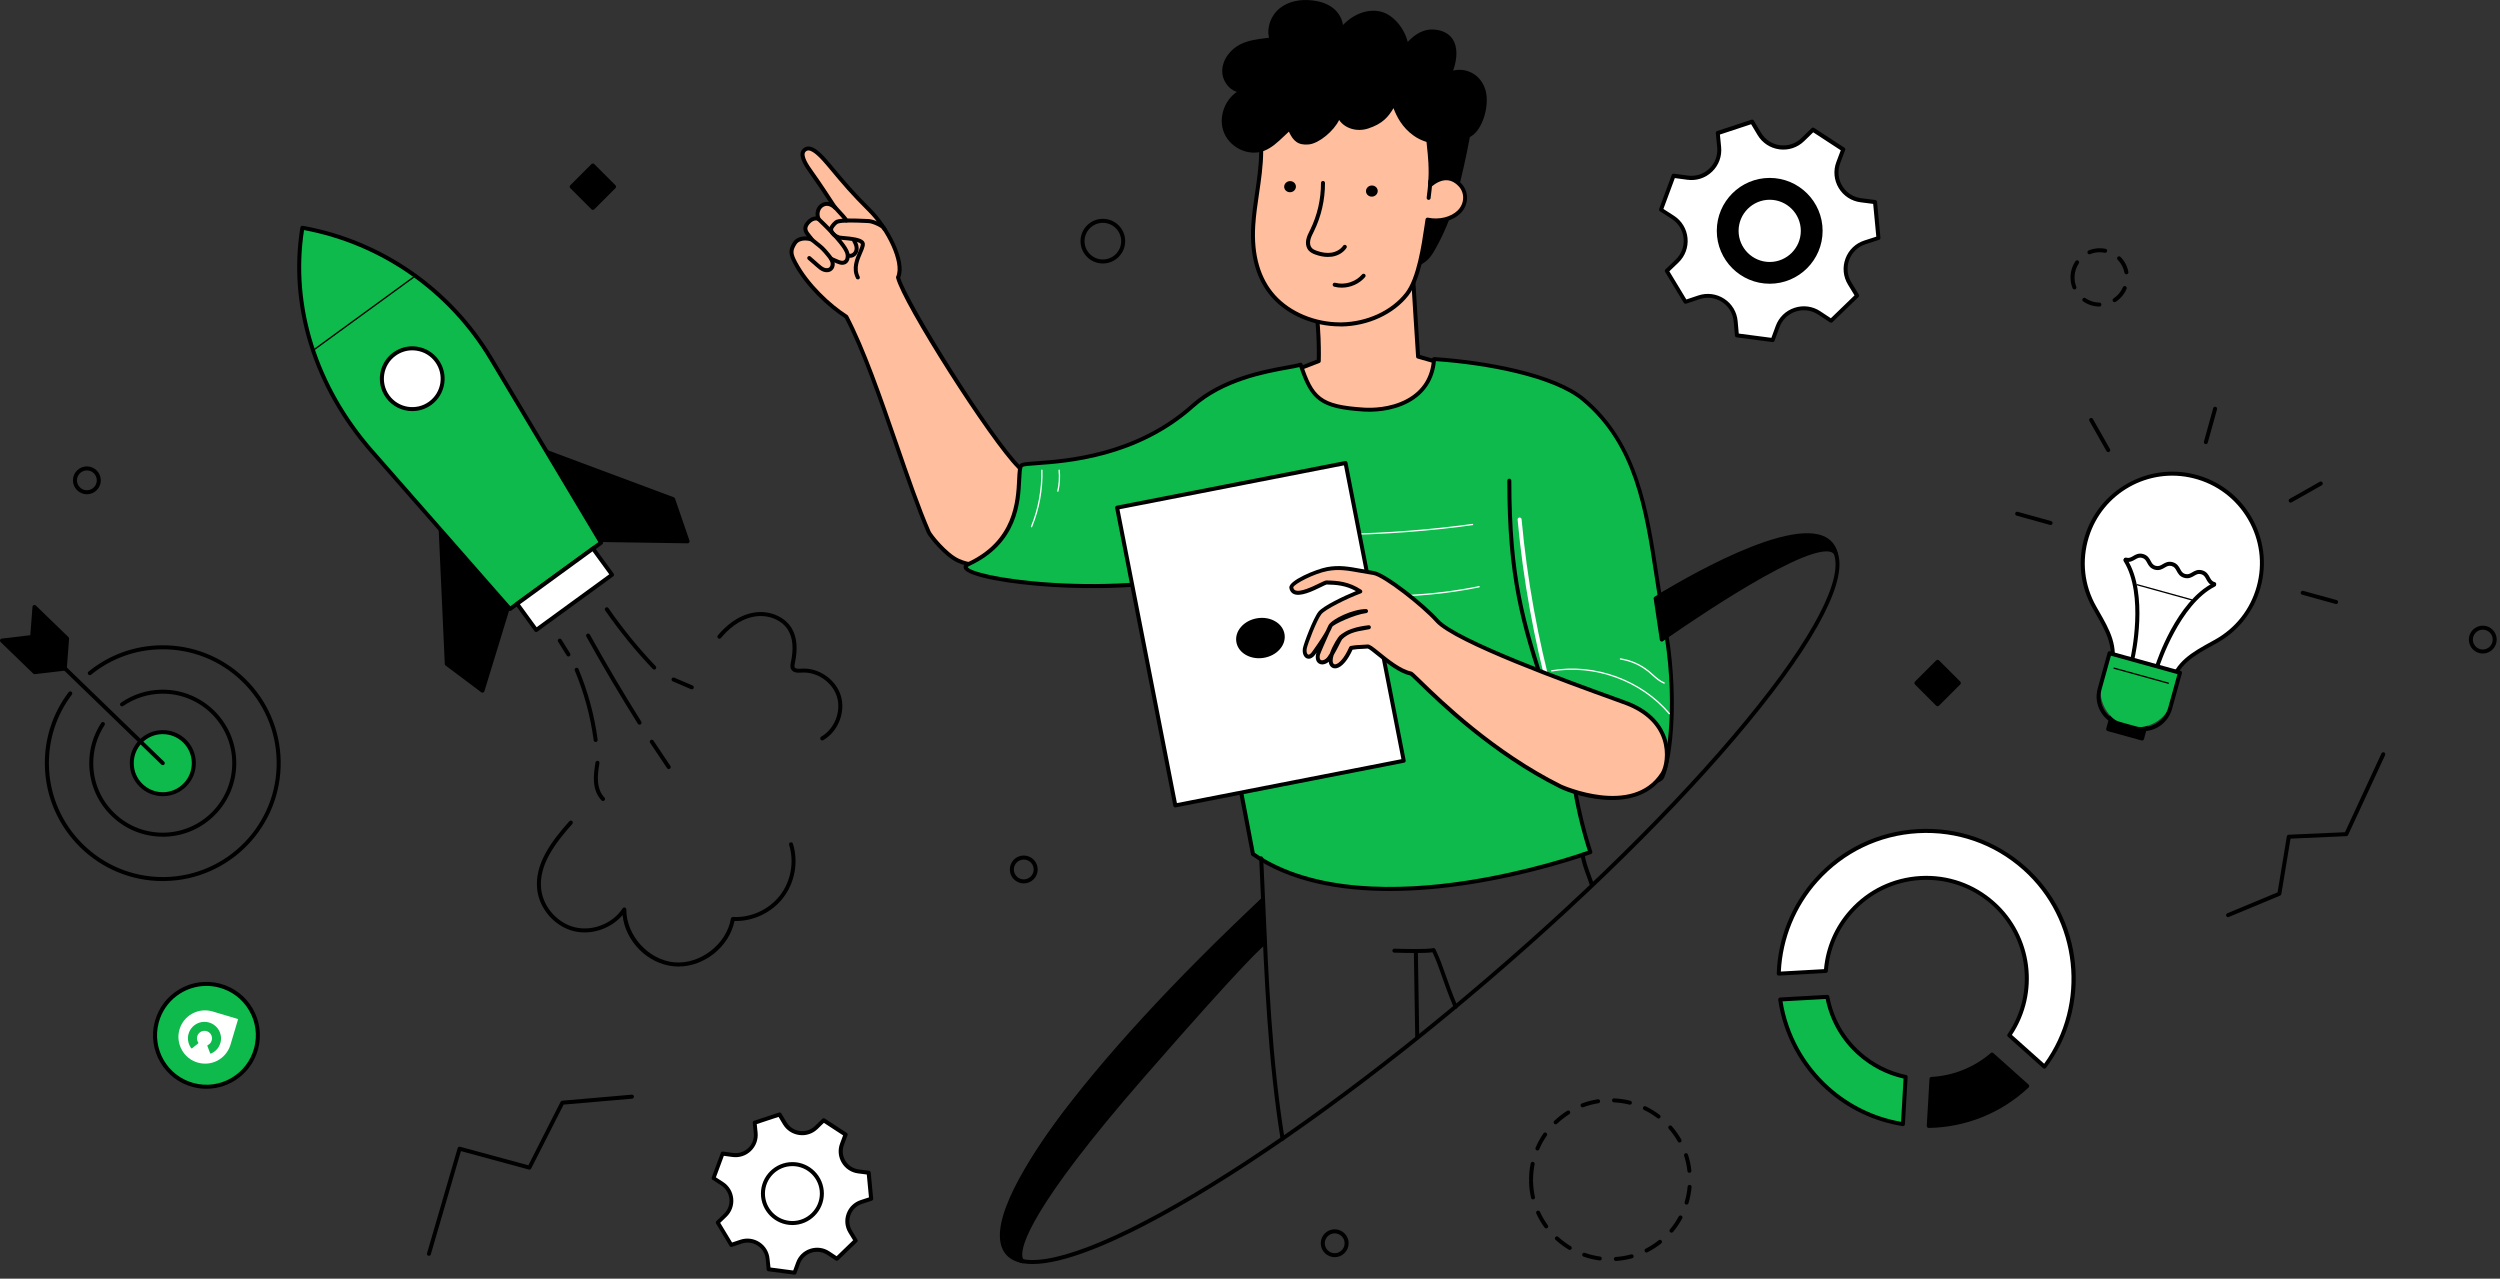 <svg width="610" height="312" viewBox="0 0 610 312" fill="none" xmlns="http://www.w3.org/2000/svg">
<rect x="0" y="0" width="610" height="312" fill="#333333" stroke="none"/>
<g id="hero-image-section">
<g id="hero-image">
<g id="logo-container">
<g id="Group">
<path id="Vector" d="M38.237 249.431C39.997 242.731 46.857 238.721 53.567 240.491C60.267 242.251 64.277 249.111 62.507 255.821C60.747 262.521 53.887 266.531 47.177 264.761C40.477 262.991 36.477 256.131 38.237 249.431Z" fill="#0DBA4B"/>
<path id="Vector_2" d="M50.367 265.66C49.277 265.66 48.157 265.52 47.057 265.23C43.687 264.34 40.867 262.2 39.117 259.19C37.357 256.18 36.887 252.67 37.767 249.3C38.657 245.93 40.797 243.11 43.807 241.36C46.817 239.6 50.327 239.13 53.697 240.01C60.647 241.84 64.817 248.98 62.987 255.93C61.447 261.78 56.147 265.66 50.367 265.66ZM50.377 240.56C45.027 240.56 40.137 244.15 38.717 249.55C37.027 255.98 40.877 262.59 47.307 264.28C50.427 265.1 53.667 264.66 56.447 263.03C59.227 261.41 61.207 258.8 62.027 255.68C62.847 252.57 62.407 249.32 60.777 246.54C59.157 243.76 56.547 241.78 53.427 240.96C52.417 240.69 51.387 240.56 50.377 240.56Z" fill="black"/>
</g>
</g>
<g id="bullseye">
<g id="Group_2">
<g id="Group_3">
<path id="Vector_3" d="M39.707 204.151C35.027 204.151 30.607 202.361 27.237 199.101C23.797 195.771 21.857 191.291 21.777 186.501C21.717 182.891 22.727 179.401 24.697 176.391C24.847 176.161 25.147 176.101 25.377 176.251C25.607 176.401 25.667 176.701 25.517 176.931C23.657 179.771 22.697 183.081 22.757 186.491C22.827 191.021 24.667 195.251 27.917 198.401C31.167 201.551 35.447 203.241 39.987 203.171C49.337 203.021 56.817 195.291 56.667 185.941C56.517 176.591 48.777 169.101 39.437 169.261C36.067 169.321 32.817 170.361 30.057 172.271C29.837 172.421 29.527 172.371 29.377 172.151C29.227 171.931 29.277 171.621 29.497 171.471C32.417 169.441 35.847 168.341 39.417 168.281C39.517 168.281 39.617 168.281 39.717 168.281C49.477 168.281 57.487 176.141 57.647 185.931C57.807 195.821 49.897 204.001 40.007 204.161C39.907 204.151 39.807 204.151 39.707 204.151Z" fill="black"/>
</g>
<g id="Group_4">
<path id="Vector_4" d="M39.707 214.981C24.057 214.981 11.207 202.381 10.947 186.681C10.837 180.201 12.847 174.051 16.747 168.891C16.907 168.671 17.217 168.631 17.437 168.791C17.657 168.951 17.697 169.261 17.537 169.481C13.777 174.461 11.837 180.411 11.937 186.671C12.187 201.841 24.607 214.001 39.717 214.001C39.867 214.001 40.027 214.001 40.177 214.001C55.497 213.751 67.757 201.081 67.507 185.761C67.387 178.341 64.387 171.411 59.047 166.251C53.717 161.091 46.687 158.311 39.267 158.431C32.987 158.531 27.087 160.681 22.217 164.631C22.007 164.801 21.697 164.771 21.527 164.561C21.357 164.351 21.387 164.041 21.597 163.871C26.637 159.781 32.737 157.561 39.247 157.451C46.917 157.331 54.197 160.201 59.727 165.541C65.247 170.881 68.357 178.061 68.487 185.741C68.747 201.601 56.057 214.711 40.197 214.971C40.027 214.981 39.867 214.981 39.707 214.981Z" fill="black"/>
</g>
<g id="Group_5">
<path id="Vector_5" d="M47.287 186.091C47.217 181.911 43.777 178.571 39.597 178.641C35.417 178.711 32.077 182.151 32.147 186.331C32.217 190.511 35.657 193.851 39.837 193.781C44.017 193.711 47.357 190.271 47.287 186.091Z" fill="#0DBA4B"/>
<path id="Vector_6" d="M39.717 194.271C37.617 194.271 35.627 193.471 34.117 192.001C32.567 190.501 31.697 188.491 31.667 186.341C31.627 184.191 32.437 182.151 33.937 180.601C35.437 179.051 37.447 178.181 39.597 178.151C41.757 178.121 43.787 178.921 45.337 180.421C46.887 181.921 47.757 183.931 47.787 186.081C47.827 188.231 47.017 190.271 45.517 191.821C44.017 193.371 42.007 194.241 39.857 194.271C39.807 194.271 39.757 194.271 39.717 194.271ZM39.717 179.131C39.677 179.131 39.637 179.131 39.597 179.131C37.707 179.161 35.937 179.931 34.627 181.291C33.307 182.651 32.607 184.441 32.637 186.331C32.697 190.231 35.927 193.361 39.837 193.301C41.727 193.271 43.497 192.501 44.807 191.141C46.127 189.781 46.827 187.991 46.797 186.101C46.737 182.231 43.567 179.131 39.717 179.131Z" fill="black"/>
</g>
</g>
<g id="Group_6">
<path id="Vector_7" d="M39.717 186.701C39.597 186.701 39.467 186.651 39.377 186.561L7.517 155.721C7.327 155.531 7.317 155.221 7.507 155.031C7.697 154.841 8.007 154.831 8.197 155.021L40.057 185.861C40.247 186.051 40.257 186.361 40.067 186.551C39.977 186.651 39.847 186.701 39.717 186.701Z" fill="black"/>
</g>
<g id="Group_7">
<path id="Vector_8" d="M15.757 163.14L7.797 155.44L0.487 156.3L8.447 164.01L15.757 163.14Z" fill="black"/>
<path id="Vector_9" d="M8.447 164.501C8.317 164.501 8.197 164.451 8.107 164.361L0.147 156.651C0.007 156.521 -0.033 156.321 0.027 156.141C0.087 155.961 0.247 155.831 0.437 155.811L7.747 154.951C7.897 154.931 8.037 154.981 8.147 155.081L16.107 162.791C16.247 162.921 16.287 163.121 16.227 163.301C16.167 163.481 16.007 163.611 15.817 163.631L8.507 164.491C8.487 164.491 8.467 164.501 8.447 164.501ZM1.567 156.671L8.617 163.501L14.667 162.791L7.617 155.961L1.567 156.671Z" fill="black"/>
</g>
<g id="Group_8">
<path id="Vector_10" d="M15.817 163.081L7.857 155.371L8.417 148.111L16.377 155.811L15.817 163.081Z" fill="black"/>
<path id="Vector_11" d="M15.817 163.571C15.697 163.571 15.567 163.521 15.477 163.431L7.517 155.721C7.417 155.621 7.357 155.481 7.367 155.331L7.927 148.061C7.937 147.871 8.067 147.711 8.237 147.641C8.417 147.571 8.617 147.611 8.747 147.751L16.707 155.461C16.807 155.561 16.867 155.701 16.857 155.851L16.297 163.121C16.287 163.311 16.157 163.471 15.987 163.541C15.937 163.561 15.877 163.571 15.817 163.571ZM8.367 155.181L15.417 162.001L15.877 156.001L8.827 149.181L8.367 155.181Z" fill="black"/>
</g>
</g>
<g id="chart">
<g id="Group_9">
<path id="Vector_12" d="M445.517 236.921C445.897 231.711 447.937 226.581 451.687 222.381C460.727 212.271 476.247 211.391 486.367 220.431C495.687 228.751 497.157 242.581 490.267 252.611L498.847 260.281C509.917 245.491 508.017 224.431 493.987 211.901C479.157 198.651 456.397 199.931 443.157 214.761C437.297 221.321 434.287 229.421 434.027 237.571L445.517 236.921Z" fill="white"/>
<path id="Vector_13" d="M498.847 260.761C498.727 260.761 498.607 260.721 498.517 260.641L489.937 252.971C489.757 252.811 489.717 252.531 489.857 252.331C496.677 242.391 495.037 228.831 486.037 220.791C476.137 211.951 460.897 212.811 452.047 222.701C448.487 226.691 446.387 231.621 445.997 236.951C445.977 237.201 445.777 237.391 445.537 237.401L434.047 238.051C433.907 238.051 433.777 238.011 433.677 237.911C433.577 237.811 433.527 237.681 433.527 237.541C433.797 229.001 437.087 220.791 442.787 214.421C449.277 207.151 458.217 202.851 467.947 202.301C477.677 201.751 487.037 205.031 494.307 211.521C501.157 217.641 505.427 226.051 506.307 235.181C507.187 244.261 504.677 253.281 499.227 260.561C499.147 260.671 499.017 260.741 498.887 260.751C498.877 260.761 498.867 260.761 498.847 260.761ZM490.907 252.521L498.777 259.551C509.347 244.971 507.147 224.301 493.667 212.261C486.597 205.941 477.487 202.761 468.007 203.291C458.537 203.821 449.837 208.011 443.517 215.091C438.097 221.161 434.917 228.941 434.527 237.061L445.057 236.471C445.547 231.081 447.707 226.111 451.317 222.071C455.777 217.081 461.907 214.131 468.587 213.751C475.267 213.371 481.697 215.621 486.687 220.081C495.947 228.331 497.727 242.211 490.907 252.521Z" fill="black"/>
</g>
<g id="Group_10">
<path id="Vector_14" d="M486.057 257.321C481.827 260.981 476.607 262.991 471.287 263.261L470.617 274.731C479.317 274.581 487.927 271.301 494.637 264.991L486.057 257.321Z" fill="black"/>
<path id="Vector_15" d="M470.617 275.221C470.487 275.221 470.357 275.171 470.267 275.071C470.177 274.971 470.127 274.841 470.127 274.701L470.797 263.231C470.807 262.981 471.007 262.781 471.257 262.771C476.577 262.491 481.717 260.421 485.737 256.951C485.927 256.791 486.197 256.791 486.387 256.961L494.967 264.631C495.067 264.721 495.127 264.851 495.127 264.991C495.127 265.131 495.077 265.261 494.977 265.351C488.367 271.561 479.717 275.061 470.617 275.221ZM471.747 263.721L471.137 274.231C479.617 273.961 487.667 270.701 493.917 265.001L486.047 257.971C482.027 261.321 476.977 263.361 471.747 263.721Z" fill="black"/>
</g>
<g id="Group_11">
<path id="Vector_16" d="M464.977 262.77C460.897 261.92 456.967 260.03 453.637 257.05C449.417 253.28 446.817 248.39 445.857 243.23L434.367 243.88C435.527 251.97 439.437 259.72 446.017 265.59C451.357 270.36 457.727 273.25 464.317 274.3L464.977 262.77Z" fill="#0DBA4B"/>
<path id="Vector_17" d="M464.307 274.781C464.277 274.781 464.257 274.781 464.227 274.771C457.327 273.671 450.917 270.621 445.687 265.951C439.297 260.241 435.097 252.421 433.887 243.951C433.867 243.811 433.907 243.681 433.997 243.571C434.087 243.461 434.207 243.401 434.347 243.391L445.837 242.741C446.077 242.731 446.297 242.901 446.347 243.141C447.327 248.421 449.957 253.111 453.967 256.691C457.117 259.501 460.957 261.441 465.077 262.301C465.317 262.351 465.477 262.571 465.467 262.811L464.797 274.331C464.787 274.471 464.727 274.601 464.617 274.681C464.527 274.741 464.417 274.781 464.307 274.781ZM434.937 244.331C436.217 252.381 440.257 259.771 446.347 265.221C451.307 269.651 457.347 272.581 463.857 273.721L464.467 263.171C460.327 262.241 456.487 260.251 453.317 257.421C449.257 253.791 446.547 249.071 445.467 243.751L434.937 244.331Z" fill="black"/>
</g>
</g>
<g id="gear-2">
<g id="Group_12">
<path id="Vector_18" d="M446.797 78.26L443.897 76.35C440.227 73.93 435.247 75.57 433.737 79.7L432.547 82.96C427.767 82.34 428.587 82.44 423.807 81.82L423.497 78.36C423.097 73.98 418.717 71.11 414.547 72.51L411.257 73.61C408.767 69.48 409.197 70.19 406.697 66.07L409.207 63.67C412.387 60.63 411.887 55.41 408.197 53.02L405.287 51.13C406.957 46.61 406.677 47.39 408.347 42.86L411.787 43.32C416.147 43.91 419.917 40.27 419.487 35.89L419.147 32.43C423.727 30.92 422.937 31.18 427.517 29.67L429.297 32.65C431.557 36.43 436.747 37.1 439.907 34.04L442.397 31.62C446.437 34.26 445.737 33.8 449.777 36.44L448.557 39.69C447.017 43.81 449.717 48.29 454.087 48.85L457.527 49.29C457.977 54.09 457.907 53.26 458.357 58.06L455.057 59.14C450.877 60.5 449.057 65.41 451.347 69.17L453.157 72.14C449.667 75.49 450.267 74.92 446.797 78.26Z" fill="white"/>
<path id="Vector_19" d="M432.547 83.461C432.527 83.461 432.507 83.461 432.487 83.461L423.747 82.321C423.517 82.291 423.347 82.111 423.327 81.881L423.017 78.421C422.837 76.481 421.807 74.761 420.177 73.691C418.547 72.621 416.557 72.371 414.707 72.991L411.417 74.091C411.197 74.161 410.957 74.071 410.847 73.881L406.287 66.341C406.167 66.141 406.197 65.891 406.367 65.731L408.877 63.331C410.287 61.981 410.987 60.101 410.797 58.161C410.617 56.221 409.567 54.501 407.937 53.441L405.027 51.551C404.837 51.431 404.757 51.181 404.837 50.971L407.897 42.701C407.977 42.491 408.197 42.351 408.417 42.381L411.857 42.841C413.787 43.101 415.697 42.471 417.097 41.121C418.497 39.771 419.187 37.881 418.997 35.941L418.657 32.481C418.637 32.251 418.777 32.041 418.987 31.971L427.357 29.211C427.577 29.141 427.817 29.231 427.927 29.421L429.707 32.401C430.707 34.071 432.387 35.171 434.317 35.431C436.247 35.681 438.157 35.051 439.547 33.691L442.037 31.271C442.197 31.111 442.457 31.091 442.647 31.211L450.027 36.031C450.217 36.161 450.297 36.401 450.217 36.611L448.997 39.861C448.317 41.681 448.497 43.681 449.507 45.351C450.517 47.021 452.197 48.111 454.127 48.361L457.567 48.801C457.797 48.831 457.967 49.011 457.997 49.241L458.827 58.011C458.847 58.241 458.707 58.451 458.487 58.521L455.187 59.591C453.337 60.191 451.887 61.591 451.207 63.411C450.527 65.241 450.727 67.241 451.737 68.901L453.547 71.871C453.667 72.071 453.637 72.321 453.467 72.481L447.127 78.601C446.957 78.761 446.707 78.781 446.517 78.661L443.617 76.751C441.987 75.681 439.997 75.411 438.147 76.021C436.297 76.631 434.857 78.031 434.187 79.861L432.997 83.121C432.937 83.331 432.747 83.461 432.547 83.461ZM424.257 81.391L432.217 82.431L433.277 79.541C434.047 77.431 435.717 75.811 437.847 75.111C439.987 74.401 442.287 74.711 444.157 75.951L446.727 77.651L452.507 72.071L450.907 69.441C449.737 67.521 449.517 65.211 450.297 63.101C451.077 60.991 452.747 59.381 454.887 58.691L457.817 57.741L457.057 49.751L453.997 49.361C451.767 49.081 449.817 47.811 448.657 45.891C447.497 43.971 447.277 41.651 448.067 39.551L449.147 36.671L442.427 32.281L440.217 34.431C438.607 36.001 436.407 36.731 434.177 36.441C431.947 36.151 430.007 34.881 428.857 32.951L427.277 30.311L419.657 32.831L419.957 35.901C420.177 38.141 419.377 40.321 417.757 41.881C416.137 43.441 413.937 44.171 411.707 43.861L408.657 43.451L405.867 50.981L408.457 52.651C410.347 53.871 411.547 55.861 411.757 58.101C411.967 60.341 411.157 62.511 409.537 64.071L407.317 66.201L411.467 73.071L414.387 72.091C416.517 71.381 418.817 71.671 420.707 72.901C422.597 74.131 423.787 76.121 423.987 78.361L424.257 81.391Z" fill="black"/>
</g>
<g id="Group_13">
<path id="Vector_20" d="M440.586 65.116C445.437 60.265 445.437 52.402 440.586 47.551C435.736 42.701 427.872 42.701 423.022 47.551C418.172 52.401 418.172 60.265 423.022 65.116C427.872 69.966 435.736 69.966 440.586 65.116Z" fill="black"/>
<path id="Vector_21" d="M431.807 69.231C424.687 69.231 418.897 63.441 418.897 56.321C418.897 49.201 424.687 43.411 431.807 43.411C438.927 43.411 444.717 49.201 444.717 56.321C444.717 63.441 438.927 69.231 431.807 69.231ZM431.807 44.401C425.227 44.401 419.877 49.751 419.877 56.331C419.877 62.911 425.227 68.261 431.807 68.261C438.387 68.261 443.737 62.911 443.737 56.331C443.737 49.751 438.387 44.401 431.807 44.401Z" fill="black"/>
</g>
<g id="Group_14">
<path id="Vector_22" d="M437.518 62.047C440.673 58.891 440.673 53.776 437.518 50.62C434.362 47.465 429.246 47.465 426.091 50.62C422.935 53.776 422.935 58.892 426.091 62.047C429.246 65.202 434.362 65.202 437.518 62.047Z" fill="white"/>
<path id="Vector_23" d="M431.807 64.901C427.077 64.901 423.237 61.061 423.237 56.331C423.237 51.601 427.077 47.761 431.807 47.761C436.537 47.761 440.377 51.601 440.377 56.331C440.377 61.051 436.537 64.901 431.807 64.901ZM431.807 48.741C427.617 48.741 424.217 52.151 424.217 56.331C424.217 60.511 427.627 63.921 431.807 63.921C435.997 63.921 439.397 60.511 439.397 56.331C439.397 52.151 435.997 48.741 431.807 48.741Z" fill="black"/>
</g>
</g>
<g id="gear-1">
<g id="Group_15">
<path id="Vector_24" d="M204.207 307.121L202.107 305.741C199.447 303.991 195.837 305.171 194.747 308.171L193.887 310.531C190.427 310.081 191.017 310.161 187.557 309.701L187.327 307.191C187.037 304.011 183.867 301.941 180.837 302.951L178.447 303.751C176.637 300.761 176.947 301.271 175.147 298.281L176.967 296.541C179.267 294.331 178.917 290.561 176.237 288.821L174.127 287.451C175.337 284.171 175.127 284.741 176.347 281.461L178.837 281.801C181.997 282.231 184.727 279.591 184.417 276.421L184.167 273.921C187.487 272.821 186.917 273.011 190.227 271.921L191.517 274.081C193.157 276.821 196.917 277.311 199.207 275.081L201.007 273.331C203.927 275.241 203.427 274.911 206.357 276.821L205.477 279.181C204.357 282.171 206.317 285.411 209.487 285.821L211.987 286.141C212.317 289.621 212.257 289.021 212.587 292.501L210.197 293.281C207.167 294.271 205.847 297.831 207.507 300.551L208.817 302.701C206.287 305.111 206.717 304.701 204.207 307.121Z" fill="white"/>
<path id="Vector_25" d="M193.877 311.021C193.857 311.021 193.837 311.021 193.817 311.021L187.487 310.191C187.257 310.161 187.087 309.981 187.067 309.751L186.837 307.241C186.717 305.881 185.987 304.661 184.837 303.921C183.687 303.171 182.287 302.991 180.987 303.431L178.597 304.231C178.377 304.301 178.137 304.211 178.027 304.021L174.727 298.551C174.607 298.351 174.647 298.101 174.807 297.941L176.627 296.201C177.617 295.251 178.107 293.931 177.977 292.561C177.847 291.201 177.117 289.991 175.967 289.241L173.857 287.871C173.667 287.751 173.587 287.501 173.667 287.291L175.887 281.301C175.967 281.081 176.187 280.951 176.407 280.981L178.897 281.321C180.257 281.501 181.597 281.061 182.587 280.111C183.577 279.161 184.057 277.831 183.927 276.471L183.677 273.971C183.657 273.741 183.797 273.531 184.007 273.461L190.067 271.461C190.287 271.391 190.527 271.481 190.637 271.671L191.927 273.831C192.627 275.011 193.817 275.781 195.167 275.961C196.527 276.141 197.867 275.691 198.847 274.741L200.647 272.991C200.807 272.831 201.067 272.811 201.257 272.931L206.607 276.421C206.797 276.551 206.877 276.791 206.797 277.001L205.917 279.361C205.437 280.641 205.567 282.051 206.277 283.221C206.987 284.391 208.167 285.161 209.527 285.341L212.027 285.661C212.257 285.691 212.427 285.871 212.457 286.101L213.057 292.461C213.077 292.691 212.937 292.901 212.717 292.971L210.327 293.751C209.027 294.171 208.007 295.151 207.527 296.441C207.047 297.721 207.187 299.131 207.897 300.301L209.207 302.451C209.327 302.651 209.297 302.901 209.127 303.061L204.527 307.491C204.357 307.651 204.107 307.671 203.917 307.551L201.817 306.171C200.677 305.421 199.277 305.231 197.967 305.661C196.667 306.091 195.647 307.071 195.177 308.361L194.317 310.721C194.267 310.891 194.077 311.021 193.877 311.021ZM187.997 309.271L193.547 310.001L194.277 308.011C194.847 306.441 196.087 305.241 197.677 304.721C199.267 304.201 200.977 304.421 202.367 305.341L204.137 306.511L208.167 302.621L207.057 300.811C206.187 299.381 206.017 297.671 206.597 296.101C207.177 294.531 208.417 293.341 210.007 292.821L212.027 292.161L211.497 286.581L209.387 286.311C207.727 286.101 206.287 285.161 205.417 283.731C204.557 282.301 204.397 280.581 204.977 279.021L205.717 277.031L201.027 273.971L199.507 275.451C198.307 276.621 196.677 277.161 195.017 276.941C193.357 276.721 191.917 275.781 191.057 274.341L189.967 272.521L184.647 274.281L184.857 276.391C185.017 278.051 184.427 279.671 183.227 280.831C182.027 281.991 180.387 282.531 178.727 282.301L176.617 282.021L174.677 287.271L176.457 288.421C177.857 289.331 178.757 290.801 178.907 292.471C179.067 294.131 178.467 295.751 177.257 296.901L175.727 298.371L178.627 303.171L180.637 302.501C182.217 301.971 183.927 302.191 185.327 303.101C186.727 304.011 187.617 305.491 187.767 307.161L187.997 309.271Z" fill="black"/>
</g>
<g id="Group_16">
<path id="Vector_26" d="M193.347 298.421C197.318 298.421 200.537 295.202 200.537 291.231C200.537 287.26 197.318 284.041 193.347 284.041C189.376 284.041 186.157 287.26 186.157 291.231C186.157 295.202 189.376 298.421 193.347 298.421Z" fill="white"/>
<path id="Vector_27" d="M193.347 298.911C189.117 298.911 185.667 295.461 185.667 291.231C185.667 287.001 189.117 283.551 193.347 283.551C197.577 283.551 201.027 287.001 201.027 291.231C201.027 295.461 197.577 298.911 193.347 298.911ZM193.347 284.531C189.657 284.531 186.647 287.541 186.647 291.231C186.647 294.921 189.657 297.931 193.347 297.931C197.037 297.931 200.047 294.921 200.047 291.231C200.047 287.531 197.037 284.531 193.347 284.531Z" fill="black"/>
</g>
</g>
<g id="blub">
<g id="Group_17">
<path id="Vector_28" d="M523.731 176.371L515.471 174.085L514.407 177.931L522.667 180.216L523.731 176.371Z" fill="black"/>
<path id="Vector_29" d="M522.657 180.691C522.617 180.691 522.567 180.681 522.527 180.671L514.267 178.381C514.147 178.351 514.037 178.261 513.967 178.151C513.907 178.041 513.887 177.901 513.917 177.781L514.977 173.941C515.047 173.681 515.317 173.531 515.577 173.601L523.837 175.891C523.957 175.921 524.067 176.011 524.137 176.121C524.197 176.231 524.217 176.371 524.187 176.491L523.127 180.331C523.067 180.551 522.877 180.691 522.657 180.691ZM514.997 177.571L522.317 179.601L523.117 176.701L515.797 174.681L514.997 177.571Z" fill="black"/>
</g>
<g id="Group_18">
<g id="Group_19">
<path id="Vector_30" d="M551.107 143.251C554.367 131.451 547.307 119.241 535.367 116.231C524.177 113.421 512.597 119.931 509.187 130.951C507.327 136.981 508.187 143.161 511.057 148.201C514.197 153.731 516.697 157.471 514.997 163.601L529.517 167.621C531.197 161.571 535.117 159.581 540.617 156.551C545.567 153.811 549.467 149.151 551.107 143.251Z" fill="white"/>
<path id="Vector_31" d="M529.507 168.111C529.467 168.111 529.417 168.101 529.377 168.091L514.857 164.071C514.597 164.001 514.447 163.731 514.517 163.471C516.047 157.931 514.027 154.391 511.217 149.491C511.017 149.151 510.817 148.801 510.617 148.441C507.547 143.021 506.867 136.761 508.707 130.801C510.397 125.351 514.087 120.801 519.107 117.971C524.127 115.151 529.937 114.361 535.477 115.751C541.367 117.231 546.297 120.931 549.347 126.171C552.397 131.411 553.187 137.521 551.567 143.371C549.947 149.211 546.137 154.041 540.837 156.961L540.287 157.261C535.017 160.161 531.537 162.081 529.977 167.731C529.947 167.851 529.857 167.961 529.747 168.031C529.677 168.091 529.587 168.111 529.507 168.111ZM515.587 163.261L529.177 167.021C530.917 161.331 534.677 159.261 539.827 156.421L540.377 156.121C545.447 153.321 549.097 148.701 550.637 143.121C552.187 137.531 551.427 131.691 548.507 126.681C545.587 121.671 540.877 118.131 535.247 116.711C524.247 113.941 513.007 120.261 509.657 131.101C507.897 136.801 508.537 142.791 511.477 147.971C511.677 148.331 511.877 148.671 512.077 149.021C514.807 153.791 516.987 157.591 515.587 163.261Z" fill="black"/>
</g>
</g>
<g id="Group_20">
<path id="Vector_32" d="M512.847 166.171L514.727 159.391L531.917 164.151L530.037 170.931C528.727 175.681 523.807 178.461 519.067 177.151C514.317 175.821 511.527 170.911 512.847 166.171Z" fill="#0DBA4B"/>
<path id="Vector_33" d="M522.857 178.421C522.207 178.421 521.547 178.331 520.897 178.151L516.977 177.061C515.077 176.541 513.497 175.301 512.527 173.591C511.557 171.881 511.307 169.891 511.837 167.991L514.257 159.251C514.327 158.991 514.597 158.841 514.857 158.911L532.047 163.671C532.307 163.741 532.457 164.011 532.387 164.271L529.967 173.011C529.057 176.281 526.087 178.421 522.857 178.421ZM512.767 168.261C512.307 169.911 512.527 171.631 513.367 173.121C514.207 174.611 515.577 175.671 517.227 176.131L521.147 177.221C524.547 178.161 528.077 176.161 529.017 172.761L531.307 164.491L515.067 159.991L512.767 168.261Z" fill="black"/>
</g>
<g id="Group_21">
<path id="Vector_34" d="M529.077 166.871C529.067 166.871 529.047 166.871 529.037 166.861L515.787 163.191C515.697 163.171 515.647 163.081 515.677 162.991C515.697 162.901 515.787 162.851 515.877 162.881L529.127 166.551C529.217 166.571 529.267 166.661 529.237 166.751C529.217 166.821 529.147 166.871 529.077 166.871Z" fill="black"/>
</g>
<g id="Group_22">
<path id="Vector_35" d="M534.717 146.511C534.707 146.511 534.687 146.511 534.677 146.501L521.427 142.831C521.337 142.811 521.287 142.721 521.317 142.631C521.337 142.541 521.427 142.491 521.517 142.521L534.767 146.191C534.857 146.211 534.907 146.301 534.877 146.391C534.847 146.461 534.787 146.511 534.717 146.511Z" fill="black"/>
</g>
<g id="Group_23">
<path id="Vector_36" d="M538.227 108.371C538.187 108.371 538.137 108.361 538.097 108.351C537.837 108.281 537.687 108.011 537.757 107.751L540.017 99.601C540.087 99.341 540.357 99.191 540.617 99.261C540.877 99.331 541.027 99.601 540.957 99.861L538.697 108.011C538.637 108.231 538.437 108.371 538.227 108.371Z" fill="black"/>
</g>
<g id="Group_24">
<path id="Vector_37" d="M558.917 122.641C558.747 122.641 558.577 122.551 558.487 122.391C558.357 122.151 558.437 121.861 558.667 121.721L566.027 117.551C566.257 117.421 566.557 117.501 566.697 117.731C566.827 117.971 566.747 118.261 566.517 118.401L559.157 122.571C559.077 122.621 558.997 122.641 558.917 122.641Z" fill="black"/>
</g>
<g id="Group_25">
<path id="Vector_38" d="M570.007 147.381C569.967 147.381 569.917 147.371 569.877 147.361L561.727 145.111C561.467 145.041 561.317 144.771 561.387 144.511C561.457 144.251 561.727 144.101 561.987 144.171L570.137 146.421C570.397 146.491 570.547 146.761 570.477 147.021C570.417 147.241 570.217 147.381 570.007 147.381Z" fill="black"/>
</g>
<g id="Group_26">
<path id="Vector_39" d="M514.417 110.321C514.247 110.321 514.077 110.231 513.987 110.071L509.817 102.711C509.687 102.471 509.767 102.181 509.997 102.041C510.227 101.911 510.527 101.991 510.667 102.221L514.837 109.581C514.967 109.821 514.887 110.111 514.657 110.251C514.587 110.301 514.497 110.321 514.417 110.321Z" fill="black"/>
</g>
<g id="Group_27">
<path id="Vector_40" d="M500.337 128.101C500.297 128.101 500.247 128.091 500.207 128.081L492.057 125.821C491.797 125.751 491.647 125.481 491.717 125.221C491.787 124.961 492.057 124.811 492.317 124.881L500.467 127.141C500.727 127.211 500.877 127.481 500.807 127.741C500.747 127.961 500.547 128.101 500.337 128.101Z" fill="black"/>
</g>
<g id="Group_28">
<g id="Group_29">
<path id="Vector_41" d="M520.357 161.021C520.317 161.021 520.287 161.021 520.247 161.011C519.987 160.951 519.817 160.691 519.877 160.421C519.917 160.271 523.327 145.151 518.197 136.961C518.057 136.731 518.127 136.431 518.347 136.291C518.577 136.151 518.877 136.221 519.017 136.441C524.367 144.981 520.967 160.011 520.827 160.641C520.777 160.861 520.577 161.021 520.357 161.021Z" fill="black"/>
</g>
<g id="Group_30">
<path id="Vector_42" d="M526.487 162.71C526.437 162.71 526.387 162.7 526.337 162.69C526.077 162.61 525.937 162.33 526.017 162.07C526.217 161.45 531.027 146.81 540.007 142.24C540.247 142.12 540.547 142.21 540.667 142.45C540.787 142.69 540.697 142.99 540.457 143.11C531.837 147.5 527.007 162.22 526.957 162.37C526.887 162.58 526.697 162.71 526.487 162.71Z" fill="black"/>
</g>
</g>
<g id="Group_31">
<path id="Vector_43" d="M540.277 143.001C540.237 143.001 540.187 142.991 540.147 142.981C539.047 142.681 538.637 141.911 538.307 141.301C538.007 140.741 537.767 140.291 537.067 140.101C536.367 139.911 535.937 140.171 535.387 140.491C534.787 140.851 534.047 141.291 532.947 140.991C531.847 140.691 531.437 139.921 531.107 139.311C530.807 138.751 530.567 138.301 529.867 138.111C529.167 137.921 528.737 138.181 528.187 138.501C527.587 138.861 526.847 139.301 525.747 139.001C524.647 138.691 524.237 137.931 523.907 137.321C523.607 136.761 523.367 136.311 522.667 136.121C521.967 135.931 521.537 136.191 520.987 136.511C520.387 136.871 519.647 137.311 518.537 137.011C518.277 136.941 518.127 136.671 518.197 136.411C518.267 136.151 518.537 136.001 518.797 136.071C519.497 136.261 519.927 136.001 520.477 135.681C521.077 135.321 521.817 134.881 522.927 135.181C524.027 135.491 524.437 136.251 524.767 136.861C525.067 137.421 525.307 137.871 526.007 138.061C526.707 138.251 527.137 137.991 527.687 137.671C528.287 137.311 529.027 136.871 530.127 137.171C531.227 137.481 531.637 138.241 531.967 138.851C532.267 139.411 532.507 139.861 533.207 140.051C533.907 140.241 534.337 139.981 534.887 139.661C535.487 139.301 536.227 138.861 537.327 139.161C538.427 139.461 538.837 140.231 539.167 140.841C539.467 141.401 539.707 141.851 540.407 142.041C540.667 142.111 540.817 142.381 540.747 142.641C540.687 142.861 540.497 143.001 540.277 143.001Z" fill="black"/>
</g>
</g>
<g id="rocket-takeoff">
<g id="rocket">
<g id="Group_32">
<g id="Group_33">
<path id="Vector_44" d="M117.727 168.541L109.017 162.001L107.007 117.701L125.507 143.101L117.727 168.541Z" fill="black"/>
<path id="Vector_45" d="M117.727 169.021C117.627 169.021 117.517 168.991 117.437 168.921L108.727 162.391C108.607 162.301 108.537 162.171 108.527 162.021L106.517 117.711C106.507 117.491 106.637 117.301 106.847 117.231C107.047 117.161 107.277 117.231 107.407 117.401L125.907 142.801C125.997 142.921 126.027 143.081 125.977 143.231L118.197 168.661C118.147 168.811 118.037 168.931 117.877 168.981C117.827 169.021 117.777 169.021 117.727 169.021ZM109.497 161.751L117.467 167.731L124.977 143.201L107.577 119.311L109.497 161.751Z" fill="black"/>
</g>
<g id="Group_34">
<path id="Vector_46" d="M167.777 132.08L164.237 121.79L122.687 106.28L141.187 131.69L167.777 132.08Z" fill="black"/>
<path id="Vector_47" d="M167.777 132.57L141.177 132.17C141.027 132.17 140.877 132.09 140.787 131.97L122.287 106.57C122.157 106.4 122.167 106.16 122.297 105.99C122.427 105.82 122.657 105.75 122.857 105.83L164.407 121.34C164.547 121.39 164.647 121.5 164.697 121.64L168.237 131.93C168.287 132.08 168.267 132.25 168.167 132.38C168.087 132.5 167.937 132.57 167.777 132.57ZM141.437 131.2L167.087 131.58L163.847 122.16L124.037 107.3L141.437 131.2Z" fill="black"/>
</g>
</g>
<g id="Group_35">
<path id="Vector_48" d="M124.457 148.591L90.747 110.151C77.057 94.541 70.657 74.691 73.787 55.581L73.887 55.601C92.407 58.951 109.507 70.271 119.827 87.521L146.677 132.421L124.457 148.591Z" fill="#0DBA4B"/>
<path id="Vector_49" d="M124.457 149.071C124.317 149.071 124.187 149.011 124.087 148.901L90.377 110.461C76.407 94.531 70.187 74.49 73.297 55.49C73.317 55.361 73.387 55.251 73.497 55.17C73.607 55.09 73.737 55.06 73.867 55.09L73.967 55.111C93.247 58.6 110.107 70.32 120.237 87.26L147.087 132.161C147.217 132.381 147.157 132.661 146.957 132.811L124.737 148.991C124.657 149.041 124.557 149.071 124.457 149.071ZM74.187 56.141C71.307 74.71 77.457 94.251 91.107 109.821L124.517 147.931L146.007 132.281L119.387 87.77C109.487 71.18 93.027 59.681 74.187 56.141Z" fill="black"/>
</g>
<g id="Group_36">
<path id="Vector_50" d="M94.597 96.77C92.187 93.46 92.917 88.82 96.227 86.41C99.537 84 104.177 84.73 106.587 88.04C108.997 91.35 108.267 95.99 104.957 98.4C101.637 100.81 97.007 100.08 94.597 96.77Z" fill="white"/>
<path id="Vector_51" d="M100.597 100.311C98.157 100.311 95.737 99.18 94.197 97.061C91.627 93.54 92.407 88.581 95.937 86.02C97.647 84.781 99.737 84.27 101.817 84.6C103.907 84.93 105.737 86.05 106.977 87.76C109.547 91.281 108.767 96.24 105.237 98.8C103.837 99.82 102.207 100.311 100.597 100.311ZM100.577 85.481C99.127 85.481 97.717 85.941 96.517 86.811C93.427 89.061 92.747 93.4 94.997 96.49C97.247 99.581 101.587 100.261 104.677 98.01C107.767 95.76 108.447 91.421 106.197 88.331C105.107 86.831 103.507 85.85 101.677 85.57C101.297 85.51 100.937 85.481 100.577 85.481Z" fill="black"/>
</g>
<g id="Group_37">
<path id="Vector_52" d="M144.699 133.846L126.186 147.327L130.837 153.714L149.349 140.232L144.699 133.846Z" fill="white"/>
<path id="Vector_53" d="M130.827 154.211C130.677 154.211 130.527 154.141 130.427 154.011L125.777 147.621C125.697 147.521 125.667 147.381 125.687 147.261C125.707 147.131 125.777 147.021 125.887 146.941L144.397 133.461C144.497 133.381 144.637 133.351 144.757 133.371C144.887 133.391 144.997 133.461 145.077 133.571L149.727 139.961C149.887 140.181 149.837 140.481 149.617 140.641L131.107 154.121C131.027 154.181 130.927 154.211 130.827 154.211ZM126.857 147.441L130.937 153.041L148.657 140.131L144.577 134.531L126.857 147.441Z" fill="black"/>
</g>
<g id="Group_38">
<path id="Vector_54" d="M76.367 85.67C76.317 85.67 76.267 85.65 76.237 85.6C76.187 85.53 76.197 85.43 76.277 85.37L101.467 67.02C101.537 66.97 101.637 66.98 101.697 67.06C101.747 67.13 101.737 67.23 101.657 67.29L76.467 85.64C76.437 85.66 76.407 85.67 76.367 85.67Z" fill="black"/>
</g>
</g>
<g id="power03">
<path id="Vector_55" d="M145.337 181.041C145.097 181.041 144.887 180.861 144.857 180.621C144.077 174.771 142.527 169.051 140.247 163.611C140.147 163.361 140.257 163.071 140.507 162.971C140.757 162.861 141.047 162.981 141.147 163.231C143.457 168.751 145.037 174.551 145.827 180.491C145.867 180.761 145.677 181.001 145.407 181.041C145.387 181.041 145.367 181.041 145.337 181.041Z" fill="black"/>
</g>
<g id="Group_39">
<path id="Vector_56" d="M138.707 160.19C138.547 160.19 138.387 160.11 138.287 159.96L136.167 156.56C136.027 156.33 136.097 156.03 136.327 155.89C136.557 155.75 136.857 155.82 136.997 156.05L139.117 159.45C139.257 159.68 139.187 159.98 138.957 160.12C138.887 160.16 138.797 160.19 138.707 160.19Z" fill="black"/>
</g>
<g id="small-power03">
<path id="Vector_57" d="M147.147 195.45C147.017 195.45 146.897 195.4 146.797 195.31C145.727 194.24 145.067 192.64 144.927 190.79C144.807 189.18 145.057 187.59 145.297 186.05C145.337 185.78 145.597 185.6 145.857 185.64C146.127 185.68 146.307 185.93 146.267 186.2C146.027 187.68 145.787 189.21 145.907 190.71C146.027 192.32 146.597 193.7 147.497 194.61C147.687 194.8 147.687 195.11 147.497 195.3C147.397 195.4 147.267 195.45 147.147 195.45Z" fill="black"/>
</g>
<g id="power02">
<path id="Vector_58" d="M159.637 163.38C159.507 163.38 159.377 163.33 159.287 163.23C155.057 158.79 151.147 153.98 147.657 148.94C147.507 148.72 147.557 148.41 147.777 148.26C147.997 148.11 148.307 148.16 148.457 148.38C151.917 153.38 155.797 158.15 159.987 162.55C160.177 162.75 160.167 163.06 159.967 163.24C159.877 163.33 159.757 163.38 159.637 163.38Z" fill="black"/>
</g>
<g id="small-power02">
<path id="Vector_59" d="M168.797 168.201C168.737 168.201 168.667 168.191 168.607 168.161L164.147 166.251C163.897 166.141 163.787 165.861 163.887 165.611C163.997 165.361 164.277 165.251 164.527 165.351L168.987 167.261C169.237 167.371 169.347 167.651 169.247 167.901C169.167 168.091 168.987 168.201 168.797 168.201Z" fill="black"/>
</g>
<g id="smoke02">
<path id="Vector_60" d="M165.537 235.831C165.177 235.831 164.807 235.811 164.447 235.781C158.017 235.211 152.557 229.641 151.907 223.281C149.087 226.591 144.337 228.221 140.097 227.221C135.407 226.111 131.607 221.821 131.077 217.031C130.387 210.901 134.437 205.401 138.917 200.381C139.097 200.181 139.407 200.161 139.607 200.341C139.807 200.521 139.827 200.831 139.647 201.031C135.317 205.891 131.407 211.171 132.047 216.921C132.537 221.321 136.017 225.251 140.327 226.271C144.627 227.291 149.507 225.341 151.927 221.641C152.047 221.461 152.267 221.381 152.477 221.441C152.687 221.501 152.827 221.701 152.827 221.911C152.777 228.231 158.247 234.261 164.547 234.811C170.847 235.371 177.287 230.381 178.337 224.151C178.377 223.911 178.597 223.741 178.847 223.741C183.217 223.971 187.597 221.971 190.287 218.521C192.977 215.071 193.847 210.331 192.547 206.151C192.467 205.891 192.607 205.621 192.867 205.541C193.127 205.461 193.397 205.601 193.477 205.861C194.867 210.341 193.937 215.421 191.047 219.121C188.257 222.711 183.747 224.831 179.217 224.731C177.927 230.991 171.897 235.831 165.537 235.831Z" fill="black"/>
</g>
<g id="smoke01">
<path id="Vector_61" d="M200.617 180.67C200.447 180.67 200.287 180.58 200.187 180.42C200.057 180.19 200.137 179.89 200.367 179.75C203.617 177.89 205.307 173.62 204.227 170.04C203.137 166.46 199.367 163.86 195.627 164.11C194.807 164.17 193.557 164.25 193.037 163.28C192.747 162.73 192.877 162.11 192.967 161.66C193.687 158.28 193.467 155.7 192.317 153.78C190.777 151.21 187.347 149.85 183.977 150.46C180.337 151.12 177.577 153.66 175.907 155.67C175.737 155.88 175.427 155.91 175.217 155.73C175.007 155.56 174.977 155.25 175.157 155.04C176.937 152.9 179.877 150.21 183.807 149.5C187.567 148.81 191.417 150.37 193.167 153.28C194.457 155.43 194.707 158.23 193.937 161.87C193.867 162.21 193.787 162.59 193.907 162.83C194.117 163.22 194.807 163.2 195.567 163.15C199.737 162.86 203.957 165.77 205.167 169.77C206.377 173.77 204.487 178.53 200.857 180.61C200.787 180.65 200.707 180.67 200.617 180.67Z" fill="black"/>
</g>
<g id="power01">
<path id="Vector_62" d="M156.057 176.83C155.897 176.83 155.737 176.75 155.637 176.6C151.277 169.65 147.047 162.49 143.067 155.32C142.937 155.08 143.017 154.79 143.257 154.65C143.497 154.52 143.787 154.6 143.927 154.84C147.897 162 152.117 169.14 156.467 176.07C156.607 176.3 156.537 176.6 156.317 176.74C156.237 176.81 156.147 176.83 156.057 176.83Z" fill="black"/>
</g>
<g id="small-power01">
<path id="Vector_63" d="M163.177 187.661C163.017 187.661 162.867 187.581 162.767 187.441L158.627 181.251C158.477 181.031 158.537 180.721 158.757 180.571C158.977 180.421 159.287 180.481 159.437 180.701L163.577 186.891C163.727 187.111 163.667 187.421 163.447 187.571C163.357 187.641 163.267 187.661 163.177 187.661Z" fill="black"/>
</g>
</g>
<g id="Group_40">
<path id="Vector_64" d="M21.197 120.601C19.327 120.601 17.797 119.071 17.797 117.201C17.797 115.331 19.317 113.801 21.197 113.801C23.067 113.801 24.597 115.321 24.597 117.201C24.597 119.071 23.077 120.601 21.197 120.601ZM21.197 114.781C19.867 114.781 18.777 115.871 18.777 117.201C18.777 118.531 19.867 119.621 21.197 119.621C22.527 119.621 23.617 118.531 23.617 117.201C23.617 115.871 22.537 114.781 21.197 114.781Z" fill="black"/>
</g>
<g id="circle-4">
<path id="Vector_65" d="M605.797 159.461C603.927 159.461 602.397 157.941 602.397 156.061C602.397 154.191 603.917 152.661 605.797 152.661C607.677 152.661 609.197 154.181 609.197 156.061C609.197 157.931 607.677 159.461 605.797 159.461ZM605.797 153.641C604.467 153.641 603.377 154.731 603.377 156.061C603.377 157.391 604.467 158.481 605.797 158.481C607.127 158.481 608.217 157.391 608.217 156.061C608.217 154.721 607.137 153.641 605.797 153.641Z" fill="black"/>
</g>
<g id="circle-1">
<path id="Vector_66" d="M325.667 306.751C323.797 306.751 322.267 305.231 322.267 303.351C322.267 301.471 323.787 299.951 325.667 299.951C327.537 299.951 329.067 301.471 329.067 303.351C329.067 305.231 327.537 306.751 325.667 306.751ZM325.667 300.941C324.337 300.941 323.247 302.031 323.247 303.361C323.247 304.691 324.337 305.781 325.667 305.781C326.997 305.781 328.087 304.691 328.087 303.361C328.087 302.021 326.997 300.941 325.667 300.941Z" fill="black"/>
</g>
<g id="circle-2">
<path id="Vector_67" d="M249.797 215.55C247.927 215.55 246.397 214.03 246.397 212.15C246.397 210.27 247.917 208.75 249.797 208.75C251.667 208.75 253.197 210.27 253.197 212.15C253.197 214.03 251.677 215.55 249.797 215.55ZM249.797 209.73C248.467 209.73 247.377 210.82 247.377 212.15C247.377 213.48 248.467 214.57 249.797 214.57C251.127 214.57 252.217 213.48 252.217 212.15C252.217 210.82 251.137 209.73 249.797 209.73Z" fill="black"/>
</g>
<g id="circle-3">
<path id="Vector_68" d="M269.097 64.291C266.097 64.291 263.647 61.851 263.647 58.841C263.647 55.841 266.087 53.391 269.097 53.391C272.107 53.391 274.547 55.831 274.547 58.841C274.547 61.841 272.097 64.291 269.097 64.291ZM269.097 54.371C266.637 54.371 264.627 56.381 264.627 58.841C264.627 61.301 266.627 63.311 269.097 63.311C271.557 63.311 273.567 61.311 273.567 58.841C273.567 56.381 271.557 54.371 269.097 54.371Z" fill="black"/>
</g>
<g id="line-2">
<path id="Vector_69" d="M543.657 223.781C543.467 223.781 543.287 223.671 543.207 223.481C543.107 223.231 543.217 222.941 543.467 222.841L555.727 217.731L557.987 204.081C558.027 203.851 558.217 203.681 558.447 203.671L572.177 203.061L581.077 183.831C581.187 183.581 581.477 183.481 581.727 183.591C581.977 183.701 582.077 183.991 581.967 184.241L572.937 203.741C572.857 203.911 572.697 204.021 572.517 204.021L558.887 204.631L556.647 218.151C556.617 218.321 556.507 218.461 556.357 218.521L543.847 223.731C543.787 223.761 543.727 223.781 543.657 223.781Z" fill="black"/>
</g>
<g id="line">
<path id="Vector_70" d="M104.667 306.421C104.617 306.421 104.577 306.411 104.527 306.401C104.267 306.321 104.117 306.051 104.197 305.791L111.667 280.151C111.737 279.891 112.007 279.741 112.267 279.811L128.927 284.331L136.787 268.841C136.867 268.691 137.017 268.591 137.177 268.571L154.147 267.1C154.417 267.08 154.657 267.281 154.677 267.551C154.697 267.821 154.497 268.061 154.227 268.081L137.527 269.521L129.607 285.121C129.497 285.331 129.267 285.431 129.047 285.371L112.467 280.871L105.127 306.041C105.077 306.281 104.877 306.421 104.667 306.421Z" fill="black"/>
</g>
<g id="spade-2">
<path id="Vector_71" d="M477.946 166.661L472.777 161.492L467.609 166.661L472.777 171.83L477.946 166.661Z" fill="black"/>
<path id="Vector_72" d="M472.777 172.32C472.647 172.32 472.527 172.27 472.427 172.18L467.257 167.01C467.167 166.92 467.117 166.79 467.117 166.66C467.117 166.53 467.167 166.41 467.257 166.31L472.427 161.14C472.517 161.05 472.647 161 472.777 161C472.907 161 473.027 161.05 473.127 161.14L478.297 166.31C478.487 166.5 478.487 166.81 478.297 167L473.127 172.17C473.027 172.28 472.907 172.32 472.777 172.32ZM468.297 166.66L472.777 171.14L477.257 166.66L472.777 162.18L468.297 166.66Z" fill="black"/>
</g>
<g id="spade-1">
<path id="Vector_73" d="M149.828 45.543L144.659 40.374L139.49 45.543L144.659 50.712L149.828 45.543Z" fill="black"/>
<path id="Vector_74" d="M144.667 51.211C144.537 51.211 144.417 51.16 144.317 51.071L139.147 45.9C138.957 45.71 138.957 45.401 139.147 45.211L144.317 40.04C144.507 39.85 144.817 39.85 145.007 40.04L150.177 45.211C150.367 45.401 150.367 45.71 150.177 45.9L145.007 51.071C144.917 51.151 144.797 51.211 144.667 51.211ZM140.187 45.54L144.667 50.02L149.147 45.54L144.667 41.06L140.187 45.54Z" fill="black"/>
</g>
<g id="dashed-dots-1">
<path id="Vector_75" d="M394.267 307.681C394.007 307.681 393.797 307.481 393.777 307.221C393.757 306.951 393.967 306.721 394.237 306.701C395.507 306.621 396.767 306.401 397.997 306.071C398.257 306.001 398.527 306.151 398.597 306.411C398.667 306.671 398.517 306.941 398.257 307.011C396.977 307.361 395.647 307.591 394.307 307.681C394.287 307.681 394.277 307.681 394.267 307.681ZM390.357 307.551C390.337 307.551 390.317 307.551 390.287 307.551C388.957 307.371 387.647 307.061 386.387 306.621C386.127 306.531 385.997 306.251 386.087 306.001C386.177 305.741 386.457 305.611 386.707 305.701C387.907 306.121 389.147 306.421 390.407 306.591C390.677 306.631 390.867 306.871 390.827 307.141C390.807 307.371 390.597 307.551 390.357 307.551ZM401.757 305.621C401.577 305.621 401.407 305.521 401.317 305.351C401.197 305.111 401.287 304.811 401.527 304.691C402.657 304.111 403.737 303.421 404.727 302.621C404.937 302.451 405.247 302.491 405.417 302.701C405.587 302.911 405.547 303.221 405.337 303.391C404.287 304.231 403.157 304.961 401.967 305.561C401.907 305.601 401.837 305.621 401.757 305.621ZM383.017 304.981C382.927 304.981 382.847 304.961 382.767 304.911C381.617 304.221 380.537 303.421 379.557 302.521C379.357 302.341 379.347 302.031 379.527 301.831C379.707 301.631 380.017 301.621 380.217 301.801C381.157 302.661 382.187 303.421 383.277 304.081C383.507 304.221 383.587 304.521 383.447 304.751C383.347 304.901 383.187 304.981 383.017 304.981ZM407.837 300.771C407.727 300.771 407.617 300.731 407.527 300.661C407.317 300.491 407.287 300.181 407.467 299.971C408.287 298.991 409.007 297.931 409.607 296.821C409.737 296.581 410.037 296.491 410.267 296.621C410.507 296.751 410.597 297.051 410.467 297.281C409.837 298.451 409.077 299.571 408.217 300.601C408.117 300.711 407.977 300.771 407.837 300.771ZM377.277 299.741C377.127 299.741 376.977 299.671 376.877 299.541C376.087 298.461 375.407 297.291 374.857 296.081C374.747 295.831 374.857 295.541 375.097 295.431C375.347 295.321 375.637 295.431 375.747 295.671C376.277 296.821 376.917 297.931 377.667 298.961C377.827 299.181 377.777 299.481 377.557 299.641C377.477 299.701 377.377 299.741 377.277 299.741ZM411.527 293.921C411.477 293.921 411.437 293.911 411.387 293.901C411.127 293.821 410.977 293.551 411.057 293.291C411.417 292.081 411.667 290.821 411.777 289.551C411.797 289.281 412.047 289.081 412.307 289.111C412.577 289.131 412.777 289.371 412.747 289.641C412.627 290.971 412.377 292.301 411.987 293.581C411.937 293.781 411.737 293.921 411.527 293.921ZM374.057 292.661C373.837 292.661 373.627 292.511 373.577 292.281C373.287 290.981 373.117 289.641 373.087 288.301C373.087 288.221 373.107 288.141 373.137 288.081C373.107 288.011 373.087 287.941 373.087 287.861C373.087 286.521 373.217 285.181 373.487 283.871C373.537 283.611 373.797 283.431 374.067 283.491C374.337 283.541 374.507 283.801 374.447 284.071C374.197 285.311 374.067 286.581 374.067 287.861C374.067 287.941 374.047 288.011 374.017 288.071C374.047 288.131 374.067 288.211 374.067 288.281C374.097 289.551 374.247 290.831 374.527 292.061C374.587 292.321 374.417 292.591 374.157 292.651C374.127 292.651 374.097 292.661 374.057 292.661ZM412.217 286.171C411.967 286.171 411.757 285.981 411.727 285.731C411.587 284.471 411.317 283.211 410.927 282.011C410.847 281.751 410.987 281.481 411.237 281.391C411.497 281.311 411.767 281.451 411.857 281.701C412.267 282.971 412.557 284.291 412.697 285.621C412.727 285.891 412.537 286.131 412.267 286.161C412.257 286.171 412.237 286.171 412.217 286.171ZM375.127 280.721C375.067 280.721 374.997 280.711 374.937 280.681C374.687 280.571 374.577 280.291 374.677 280.041C375.197 278.811 375.857 277.631 376.617 276.531C376.767 276.311 377.077 276.251 377.297 276.411C377.517 276.561 377.577 276.871 377.417 277.091C376.687 278.141 376.067 279.261 375.567 280.421C375.507 280.611 375.317 280.721 375.127 280.721ZM409.817 278.781C409.647 278.781 409.477 278.691 409.387 278.531C408.757 277.431 408.017 276.381 407.177 275.421C406.997 275.221 407.017 274.911 407.227 274.731C407.427 274.551 407.737 274.571 407.917 274.781C408.797 275.791 409.577 276.891 410.237 278.051C410.367 278.281 410.287 278.581 410.057 278.721C409.987 278.761 409.907 278.781 409.817 278.781ZM379.567 274.331C379.437 274.331 379.307 274.281 379.217 274.181C379.027 273.981 379.037 273.671 379.237 273.491C380.207 272.571 381.267 271.741 382.397 271.031C382.627 270.891 382.927 270.951 383.067 271.181C383.207 271.411 383.147 271.711 382.917 271.861C381.847 272.541 380.827 273.331 379.917 274.201C379.807 274.291 379.687 274.331 379.567 274.331ZM404.697 272.921C404.597 272.921 404.487 272.891 404.397 272.821C403.387 272.051 402.297 271.381 401.147 270.831C400.907 270.711 400.797 270.421 400.917 270.181C401.037 269.941 401.327 269.831 401.567 269.951C402.767 270.531 403.917 271.241 404.987 272.051C405.207 272.211 405.247 272.521 405.077 272.741C404.997 272.861 404.847 272.921 404.697 272.921ZM386.147 270.191C385.947 270.191 385.767 270.071 385.687 269.871C385.587 269.621 385.717 269.331 385.977 269.241C387.227 268.771 388.527 268.431 389.857 268.221C390.127 268.181 390.377 268.361 390.417 268.631C390.457 268.901 390.277 269.151 390.007 269.191C388.747 269.391 387.507 269.711 386.327 270.161C386.267 270.181 386.207 270.191 386.147 270.191ZM397.697 269.541C397.657 269.541 397.617 269.541 397.577 269.531C396.347 269.221 395.077 269.041 393.807 268.981C393.537 268.971 393.327 268.741 393.337 268.471C393.347 268.201 393.577 267.991 393.847 268.001C395.187 268.061 396.517 268.251 397.807 268.581C398.067 268.651 398.227 268.911 398.167 269.171C398.117 269.401 397.917 269.541 397.697 269.541Z" fill="black"/>
</g>
<g id="dashed-dots">
<path id="Vector_76" d="M512.247 74.801C510.827 74.781 509.457 74.351 508.297 73.551C508.077 73.401 508.017 73.091 508.177 72.871C508.327 72.651 508.637 72.591 508.857 72.751C509.857 73.441 511.037 73.821 512.257 73.831C512.527 73.831 512.747 74.061 512.737 74.331C512.737 74.591 512.517 74.801 512.247 74.801ZM515.957 73.731C515.797 73.731 515.637 73.651 515.547 73.511C515.397 73.281 515.467 72.981 515.687 72.831C516.707 72.161 517.507 71.211 517.987 70.091C518.097 69.841 518.377 69.731 518.627 69.831C518.877 69.941 518.987 70.221 518.887 70.471C518.337 71.771 517.417 72.871 516.227 73.651C516.137 73.701 516.047 73.731 515.957 73.731ZM506.167 70.621C505.977 70.621 505.787 70.501 505.707 70.311C505.377 69.481 505.207 68.591 505.207 67.691C505.207 66.271 505.627 64.901 506.417 63.731C506.567 63.511 506.877 63.451 507.097 63.601C507.317 63.751 507.377 64.051 507.227 64.281C506.547 65.291 506.187 66.471 506.187 67.701C506.187 68.481 506.327 69.241 506.617 69.961C506.717 70.211 506.597 70.501 506.347 70.601C506.287 70.611 506.227 70.621 506.167 70.621ZM518.847 66.931C518.617 66.931 518.407 66.771 518.367 66.531C518.137 65.331 517.567 64.241 516.707 63.371C516.517 63.181 516.517 62.871 516.707 62.681C516.897 62.491 517.207 62.491 517.397 62.681C518.397 63.691 519.067 64.961 519.327 66.351C519.377 66.621 519.207 66.871 518.937 66.921C518.907 66.931 518.877 66.931 518.847 66.931ZM509.817 62.041C509.627 62.041 509.437 61.931 509.367 61.741C509.267 61.491 509.387 61.201 509.637 61.101C510.497 60.751 511.407 60.571 512.337 60.571C512.817 60.571 513.287 60.621 513.757 60.711C514.027 60.761 514.197 61.021 514.137 61.291C514.087 61.561 513.827 61.731 513.557 61.671C513.157 61.591 512.747 61.551 512.327 61.551C511.517 61.551 510.737 61.701 509.997 62.011C509.937 62.031 509.877 62.041 509.817 62.041Z" fill="black"/>
</g>
<g id="person">
<g id="Group_41">
<path id="Vector_77" d="M251.947 308.421C248.977 308.421 246.797 307.651 245.467 306.101C240.397 300.181 249.137 285.441 257.367 274.111C268.707 258.511 286.587 239.041 307.717 219.281C307.917 219.101 308.227 219.111 308.407 219.301C308.587 219.501 308.577 219.811 308.387 219.991C264.827 260.721 238.677 296.661 246.217 305.451C250.427 310.361 265.227 306.121 286.817 293.811C308.927 281.211 335.887 261.601 362.727 238.601C389.567 215.601 413.077 191.961 428.907 172.041C444.377 152.591 450.827 138.611 446.617 133.701C442.367 128.741 427.357 133.101 405.447 145.661C405.217 145.791 404.917 145.711 404.777 145.481C404.647 145.251 404.727 144.951 404.957 144.811C427.647 131.801 442.707 127.631 447.357 133.061C451.967 138.441 445.687 152.501 429.667 172.641C413.797 192.611 390.247 216.291 363.357 239.331C336.467 262.371 309.457 282.021 287.297 294.651C271.387 303.751 259.267 308.421 251.947 308.421Z" fill="black"/>
</g>
<g id="Group_42">
<g id="Group_43">
<path id="Vector_78" d="M320.307 70.79C322.107 78.531 321.777 88.081 321.777 88.081L314.767 90.8C314.767 90.8 310.467 108.471 337.557 103.061C342.817 102.011 358.057 90.441 358.057 90.441L346.007 87.001C346.007 87.001 344.857 69.49 344.397 60.791C338.067 63.74 327.907 68.421 320.307 70.79Z" fill="#FFBE9D"/>
<path id="Vector_79" d="M328.317 104.591C323.087 104.591 319.227 103.321 316.797 100.791C312.877 96.711 314.227 90.941 314.287 90.691C314.327 90.531 314.437 90.411 314.587 90.351L321.297 87.751C321.337 86.021 321.417 77.701 319.827 70.901C319.767 70.651 319.917 70.401 320.157 70.321C328.017 67.871 338.937 62.781 344.187 60.341C344.337 60.271 344.507 60.281 344.647 60.361C344.787 60.441 344.877 60.591 344.887 60.751C345.307 68.681 346.317 84.121 346.477 86.611L358.197 89.961C358.377 90.011 358.507 90.161 358.547 90.341C358.577 90.521 358.507 90.711 358.367 90.821C357.737 91.301 342.977 102.471 337.667 103.531C334.177 104.241 331.057 104.591 328.317 104.591ZM315.197 91.171C314.997 92.271 314.397 96.881 317.517 100.121C320.967 103.711 327.677 104.541 337.467 102.591C341.887 101.711 353.797 93.011 356.977 90.651L345.877 87.481C345.677 87.421 345.537 87.251 345.527 87.041C345.517 86.871 344.427 70.361 343.947 61.541C338.567 64.041 328.447 68.711 320.887 71.131C322.577 78.761 322.277 88.021 322.267 88.111C322.257 88.311 322.137 88.481 321.957 88.551L315.197 91.171Z" fill="black"/>
</g>
<g id="Group_44">
<g id="Group_45">
<path id="Vector_80" d="M303.717 22.061C301.247 22.651 298.777 20.151 298.727 17.501C298.677 14.851 300.537 12.451 302.817 11.291C305.097 10.131 307.727 9.991 310.297 9.631C309.327 7.061 310.557 3.971 312.687 2.331C314.817 0.691 317.637 0.291 320.267 0.621C321.987 0.831 323.727 1.351 325.087 2.471C326.447 3.591 327.377 5.401 327.297 7.331C329.587 4.441 333.297 2.491 336.787 3.331C340.277 4.171 342.917 8.431 343.177 11.371C344.877 9.281 347.097 7.571 349.717 7.711C354.907 7.991 356.087 12.411 353.747 18.091C356.517 16.731 360.637 17.921 361.947 21.941C362.927 24.931 361.827 29.691 359.747 32.031C359.387 32.441 358.857 32.831 358.217 33.191C357.407 37.631 356.397 42.281 354.867 48.151C353.767 52.391 351.847 57.081 349.597 60.941C348.537 62.761 347.717 63.641 345.587 64.631C345.467 62.791 343.547 61.881 343.257 60.051C342.887 57.801 344.337 55.821 342.987 53.831C340.407 50.031 338.647 45.871 337.817 41.601C337.137 38.091 337.117 34.401 338.767 31.171C339.357 30.021 340.197 28.941 341.217 28.001C340.757 27.091 340.407 26.161 340.117 25.251C338.597 27.861 337.487 29.661 333.677 30.911C330.897 31.821 327.587 30.721 326.657 28.061C326.067 30.741 321.907 34.511 319.287 34.781C316.677 35.051 315.687 33.841 314.637 31.331C312.317 33.391 310.577 35.481 308.207 36.381C304.587 37.751 300.107 35.491 298.907 31.681C297.707 27.871 300.027 23.231 303.717 22.061Z" fill="black"/>
<path id="Vector_81" d="M345.587 65.111C345.497 65.111 345.417 65.091 345.337 65.041C345.197 64.961 345.107 64.811 345.097 64.651C345.047 63.841 344.557 63.211 344.037 62.541C343.497 61.841 342.937 61.111 342.767 60.111C342.607 59.131 342.757 58.241 342.897 57.371C343.097 56.161 343.267 55.121 342.567 54.081C339.927 50.211 338.167 46.031 337.327 41.671C336.497 37.371 336.827 33.861 338.327 30.921C338.887 29.831 339.677 28.781 340.617 27.871C340.397 27.401 340.187 26.911 339.997 26.391C338.727 28.501 337.387 30.181 333.827 31.351C331.047 32.261 328.117 31.341 326.727 29.271C325.437 31.961 321.837 34.991 319.337 35.241C316.687 35.511 315.507 34.361 314.467 32.121C314.077 32.481 313.707 32.831 313.337 33.181C311.757 34.681 310.257 36.101 308.387 36.811C306.577 37.501 304.457 37.361 302.557 36.441C300.567 35.481 299.067 33.781 298.447 31.791C297.367 28.351 298.917 24.361 301.787 22.431C301.297 22.271 300.817 22.021 300.367 21.671C299.077 20.671 298.257 19.071 298.227 17.491C298.167 14.461 300.377 11.961 302.587 10.841C304.527 9.851 306.697 9.581 308.797 9.311C309.077 9.271 309.367 9.241 309.647 9.201C309.017 6.691 310.117 3.661 312.377 1.921C314.387 0.371 317.207 -0.279 320.317 0.111C322.417 0.371 324.127 1.031 325.387 2.071C326.637 3.101 327.447 4.541 327.697 6.091C330.307 3.361 333.807 2.091 336.887 2.831C340.127 3.611 342.747 7.131 343.477 10.241C345.457 8.101 347.557 7.091 349.727 7.201C351.917 7.321 353.567 8.161 354.497 9.631C355.637 11.441 355.657 14.111 354.567 17.231C355.867 16.891 357.317 16.991 358.617 17.541C360.407 18.291 361.747 19.791 362.387 21.751C363.407 24.861 362.327 29.801 360.087 32.321C359.727 32.721 359.237 33.111 358.637 33.471C357.767 38.191 356.717 42.891 355.317 48.241C354.187 52.591 352.247 57.291 349.997 61.151C348.937 62.971 348.077 63.961 345.777 65.041C345.727 65.101 345.657 65.111 345.587 65.111ZM340.127 24.751C340.147 24.751 340.167 24.751 340.177 24.751C340.367 24.771 340.527 24.901 340.587 25.091C340.907 26.081 341.257 26.961 341.657 27.771C341.757 27.971 341.707 28.201 341.547 28.351C340.567 29.241 339.757 30.281 339.197 31.381C337.797 34.121 337.497 37.431 338.287 41.501C339.107 45.731 340.817 49.781 343.377 53.551C344.307 54.911 344.077 56.251 343.867 57.551C343.737 58.341 343.597 59.151 343.737 59.971C343.857 60.731 344.327 61.321 344.817 61.961C345.277 62.551 345.737 63.151 345.957 63.911C347.607 63.051 348.297 62.211 349.167 60.701C351.367 56.911 353.267 52.291 354.387 48.031C355.797 42.621 356.857 37.881 357.727 33.111C357.757 32.971 357.847 32.841 357.967 32.771C358.567 32.441 359.047 32.071 359.367 31.711C361.377 29.451 362.377 24.871 361.467 22.101C360.917 20.411 359.767 19.131 358.247 18.481C356.837 17.891 355.227 17.911 353.947 18.541C353.767 18.631 353.547 18.601 353.397 18.461C353.247 18.321 353.197 18.101 353.277 17.921C354.617 14.661 354.757 11.921 353.667 10.201C352.907 8.991 351.557 8.321 349.677 8.221C347.587 8.111 345.517 9.281 343.547 11.701C343.417 11.851 343.217 11.921 343.027 11.861C342.837 11.801 342.697 11.631 342.687 11.441C342.447 8.811 340.047 4.641 336.667 3.831C333.627 3.101 330.097 4.601 327.677 7.661C327.547 7.831 327.327 7.891 327.127 7.811C326.927 7.741 326.797 7.541 326.807 7.331C326.867 5.661 326.087 3.951 324.767 2.861C323.647 1.941 322.107 1.351 320.197 1.111C317.347 0.761 314.787 1.331 312.977 2.731C310.867 4.351 309.917 7.251 310.747 9.471C310.797 9.611 310.787 9.761 310.707 9.891C310.627 10.021 310.507 10.101 310.357 10.131C309.877 10.201 309.397 10.261 308.917 10.321C306.807 10.591 304.817 10.841 303.027 11.751C301.087 12.741 299.157 14.901 299.207 17.511C299.227 18.801 299.907 20.121 300.967 20.941C301.787 21.581 302.727 21.821 303.597 21.611C303.857 21.551 304.117 21.701 304.187 21.961C304.257 22.211 304.117 22.481 303.867 22.561C300.447 23.641 298.277 28.011 299.387 31.551C299.937 33.281 301.247 34.771 302.987 35.611C304.637 36.411 306.477 36.531 308.037 35.941C309.727 35.301 311.087 34.011 312.657 32.511C313.187 32.011 313.727 31.491 314.307 30.981C314.427 30.881 314.587 30.831 314.737 30.871C314.887 30.901 315.017 31.011 315.077 31.161C316.067 33.531 316.907 34.551 319.227 34.311C321.657 34.061 325.617 30.451 326.167 27.971C326.217 27.761 326.397 27.601 326.617 27.591C326.837 27.581 327.037 27.711 327.107 27.921C327.987 30.411 331.127 31.251 333.517 30.461C337.237 29.241 338.267 27.471 339.687 25.021C339.787 24.841 339.947 24.751 340.127 24.751Z" fill="black"/>
</g>
</g>
<g id="Group_46">
<g id="Group_47">
<path id="Vector_82" d="M307.727 36.941C307.727 36.811 307.727 36.671 307.727 36.531C307.887 36.481 308.047 36.431 308.207 36.371C310.577 35.471 312.317 33.371 314.637 31.321C315.687 33.831 316.667 35.031 319.287 34.771C321.897 34.501 326.057 30.731 326.657 28.051C327.597 30.701 330.897 31.811 333.677 30.901C337.487 29.651 338.597 27.851 340.117 25.241C340.947 27.861 342.297 30.641 345.157 32.681C346.207 33.431 347.337 33.941 348.507 34.261C348.547 34.771 348.597 35.271 348.647 35.751C348.847 37.511 349.307 41.331 348.897 45.201C351.867 42.741 354.317 43.151 356.157 45.011C357.997 46.871 357.847 49.821 356.047 51.651C354.247 53.481 351.077 54.181 348.297 53.591C347.577 58.271 346.497 67.651 343.247 71.801C339.787 76.211 333.667 79.031 327.337 79.141C321.007 79.241 314.637 76.631 310.777 72.341C306.397 67.471 305.417 61.021 305.787 54.981C306.167 48.951 307.717 42.991 307.727 36.941Z" fill="#FFBE9D"/>
<path id="Vector_83" d="M326.977 79.641C320.617 79.641 314.307 76.991 310.427 72.681C306.577 68.401 304.857 62.441 305.307 54.971C305.467 52.321 305.857 49.651 306.237 47.071C306.727 43.761 307.227 40.331 307.237 36.951C307.237 36.811 307.237 36.671 307.237 36.531C307.237 36.311 307.387 36.131 307.587 36.071C307.737 36.031 307.877 35.981 308.027 35.931C309.717 35.291 311.077 34.001 312.647 32.501C313.177 32.001 313.717 31.481 314.297 30.971C314.417 30.871 314.577 30.821 314.727 30.861C314.877 30.891 315.007 31.001 315.067 31.151C316.057 33.521 316.897 34.541 319.217 34.301C321.647 34.051 325.607 30.441 326.157 27.961C326.207 27.751 326.387 27.591 326.607 27.581C326.827 27.571 327.027 27.701 327.097 27.911C327.977 30.401 331.117 31.241 333.507 30.451C337.227 29.231 338.257 27.461 339.677 25.011C339.777 24.841 339.957 24.751 340.157 24.771C340.347 24.791 340.507 24.921 340.567 25.111C341.227 27.181 342.437 30.171 345.427 32.301C346.367 32.971 347.447 33.481 348.627 33.811C348.827 33.861 348.967 34.041 348.987 34.241C349.037 34.821 349.077 35.291 349.127 35.711L349.137 35.831C349.327 37.481 349.697 40.731 349.467 44.181C352.017 42.491 354.487 42.661 356.497 44.701C358.487 46.721 358.437 49.941 356.387 52.031C354.637 53.811 351.597 54.651 348.697 54.201C348.647 54.541 348.597 54.901 348.537 55.281C347.777 60.471 346.627 68.321 343.627 72.141C340.067 76.671 333.827 79.561 327.337 79.661C327.227 79.641 327.097 79.641 326.977 79.641ZM308.217 36.941C308.207 40.391 307.697 43.851 307.207 47.201C306.827 49.761 306.437 52.411 306.277 55.021C305.837 62.221 307.477 67.941 311.147 72.021C314.847 76.141 320.887 78.661 326.977 78.661C327.097 78.661 327.217 78.661 327.337 78.661C333.537 78.561 339.487 75.821 342.867 71.511C345.707 67.891 346.877 59.891 347.587 55.111C347.667 54.541 347.747 54.011 347.827 53.521C347.847 53.391 347.917 53.271 348.037 53.191C348.147 53.111 348.287 53.091 348.417 53.111C351.157 53.691 354.087 52.961 355.717 51.311C357.397 49.601 357.447 46.991 355.827 45.361C353.937 43.441 351.707 43.521 349.227 45.581C349.077 45.711 348.857 45.731 348.687 45.631C348.507 45.541 348.407 45.351 348.427 45.151C348.817 41.421 348.397 37.711 348.197 35.921L348.187 35.801C348.147 35.451 348.107 35.071 348.067 34.631C346.907 34.271 345.837 33.751 344.897 33.071C342.147 31.101 340.797 28.491 340.017 26.391C338.747 28.501 337.407 30.181 333.847 31.351C331.067 32.261 328.137 31.341 326.747 29.271C325.457 31.961 321.857 34.991 319.357 35.241C316.707 35.511 315.527 34.361 314.487 32.121C314.097 32.481 313.727 32.831 313.357 33.181C311.777 34.681 310.277 36.101 308.407 36.811C308.357 36.831 308.297 36.851 308.237 36.871C308.217 36.911 308.217 36.921 308.217 36.941Z" fill="black"/>
</g>
</g>
<g id="Group_48">
<path id="Vector_84" d="M313.347 45.71C313.267 44.97 313.827 44.29 314.617 44.2C315.407 44.11 316.107 44.64 316.197 45.39C316.277 46.13 315.717 46.81 314.927 46.9C314.137 46.98 313.427 46.45 313.347 45.71Z" fill="black"/>
</g>
<g id="Group_49">
<path id="Vector_85" d="M333.307 46.781C333.227 46.041 333.787 45.361 334.577 45.271C335.367 45.181 336.067 45.711 336.157 46.461C336.237 47.201 335.677 47.881 334.887 47.971C334.097 48.061 333.397 47.531 333.307 46.781Z" fill="black"/>
</g>
<g id="Group_50">
<path id="Vector_86" d="M327.377 70.191C326.757 70.191 326.147 70.111 325.537 69.951C325.277 69.88 325.117 69.611 325.187 69.35C325.257 69.091 325.527 68.93 325.787 69.001C328.137 69.621 330.767 68.8 332.347 66.96C332.527 66.751 332.837 66.731 333.037 66.91C333.247 67.091 333.267 67.391 333.087 67.6C331.677 69.26 329.527 70.191 327.377 70.191Z" fill="black"/>
</g>
<g id="Group_51">
<path id="Vector_87" d="M323.977 62.69C323.027 62.69 322.017 62.5 320.967 62.12C320.407 61.92 319.777 61.64 319.317 61.12C318.727 60.45 318.527 59.45 318.747 58.39C318.907 57.64 319.237 56.97 319.567 56.31L319.717 56.02C321.437 52.5 322.337 48.56 322.317 44.64C322.317 44.37 322.537 44.15 322.807 44.15C323.077 44.15 323.297 44.37 323.297 44.64C323.317 48.71 322.387 52.8 320.597 56.45L320.447 56.75C320.137 57.37 319.847 57.96 319.717 58.59C319.557 59.34 319.687 60.05 320.067 60.48C320.377 60.84 320.867 61.05 321.307 61.2C322.587 61.66 323.787 61.81 324.847 61.65C326.057 61.46 327.137 60.83 327.727 59.95C327.877 59.73 328.177 59.67 328.407 59.82C328.627 59.97 328.687 60.27 328.537 60.5C327.787 61.62 326.497 62.4 324.997 62.63C324.657 62.67 324.317 62.69 323.977 62.69Z" fill="black"/>
</g>
<g id="Group_52">
<path id="Vector_88" d="M348.587 48.771C348.567 48.771 348.547 48.771 348.527 48.771C348.257 48.731 348.067 48.491 348.107 48.221C348.327 46.571 348.407 45.701 348.547 44.101C348.567 43.831 348.807 43.631 349.077 43.661C349.347 43.681 349.547 43.921 349.517 44.191C349.367 45.801 349.287 46.681 349.067 48.351C349.037 48.591 348.827 48.771 348.587 48.771Z" fill="black"/>
</g>
<g id="Group_53">
<path id="Vector_89" d="M302.607 32.921C302.567 32.921 302.527 32.901 302.487 32.871C301.137 31.481 300.637 29.311 301.257 27.471C301.287 27.381 301.377 27.341 301.467 27.371C301.557 27.401 301.597 27.491 301.567 27.581C300.987 29.311 301.457 31.341 302.727 32.651C302.787 32.711 302.787 32.821 302.727 32.881C302.687 32.901 302.647 32.921 302.607 32.921Z" fill="black"/>
</g>
<g id="Group_54">
<path id="Vector_90" d="M355.427 31.051C355.377 31.051 355.337 31.031 355.307 30.991C355.247 30.921 355.257 30.821 355.317 30.761C357.597 28.751 358.487 25.341 357.487 22.471C357.457 22.391 357.507 22.291 357.587 22.261C357.667 22.231 357.767 22.281 357.797 22.361C358.837 25.351 357.907 28.911 355.537 31.011C355.507 31.031 355.467 31.051 355.427 31.051Z" fill="black"/>
</g>
</g>
<g id="Group_55">
<g id="Group_56">
<path id="Vector_91" d="M226.597 129.831C220.607 116.061 213.597 90.731 206.497 77.271C201.917 74.351 196.717 69.211 194.027 64.111C192.937 62.041 192.767 61.131 193.917 59.331C194.767 58.011 196.737 57.971 198.087 58.451C197.237 57.181 195.647 56.201 197.077 54.421C197.717 53.621 198.747 53.051 199.717 53.411C198.667 50.701 201.467 48.371 203.797 50.711C201.727 47.531 199.837 44.681 197.767 41.771C196.487 39.971 195.157 37.771 196.227 36.701C197.597 35.331 199.687 37.201 202.167 40.161C206.407 45.221 207.807 46.911 212.247 51.351C216.427 55.531 220.877 63.891 219.137 67.691C220.527 73.471 241.657 107.011 248.577 113.941C251.107 116.471 249.037 118.901 248.447 122.431C247.727 126.691 244.617 141.691 233.807 136.811C230.737 135.421 226.957 130.651 226.597 129.831Z" fill="#FFBE9D"/>
<path id="Vector_92" d="M237.827 138.251C236.497 138.251 235.087 137.911 233.597 137.241C230.377 135.791 226.557 130.951 226.157 130.021C223.667 124.291 221.027 116.651 218.227 108.551C214.307 97.191 210.247 85.451 206.127 77.611C201.937 74.911 196.467 69.791 193.597 64.341C192.417 62.111 192.247 61.041 193.507 59.071C194.207 57.981 195.557 57.601 196.877 57.701C196.147 56.791 195.457 55.661 196.697 54.121C197.357 53.301 198.217 52.841 199.047 52.821C198.847 51.561 199.317 50.351 200.317 49.691C200.837 49.351 201.527 49.161 202.287 49.311C200.757 46.971 199.117 44.521 197.357 42.051C195.877 39.971 194.547 37.671 195.867 36.351C196.287 35.931 196.787 35.721 197.357 35.751C198.647 35.811 200.137 36.991 202.527 39.851L202.627 39.971C206.787 44.941 208.197 46.621 212.587 51.011C216.647 55.071 221.347 63.531 219.647 67.741C221.277 73.571 241.867 106.551 248.917 113.601C250.947 115.631 250.307 117.671 249.627 119.841C249.367 120.691 249.087 121.561 248.927 122.521C248.177 126.961 246.197 134.801 241.307 137.411C240.227 137.971 239.067 138.251 237.827 138.251ZM196.457 58.671C195.587 58.671 194.747 58.951 194.327 59.601C193.297 61.211 193.417 61.921 194.457 63.891C197.277 69.231 202.667 74.251 206.757 76.861C206.827 76.911 206.887 76.971 206.927 77.041C211.097 84.951 215.187 96.791 219.147 108.241C221.937 116.311 224.567 123.941 227.047 129.631C227.367 130.371 231.057 135.031 233.997 136.351C236.577 137.511 238.877 137.571 240.837 136.521C245.357 134.111 247.237 126.601 247.957 122.331C248.127 121.301 248.427 120.361 248.687 119.521C249.347 117.401 249.827 115.871 248.217 114.271C241.427 107.481 220.147 74.041 218.647 67.791C218.617 67.681 218.637 67.571 218.677 67.471C220.237 64.051 216.237 56.031 211.887 51.681C207.467 47.261 206.057 45.581 201.877 40.581L201.777 40.461C200.447 38.881 198.547 36.771 197.307 36.711C197.017 36.701 196.777 36.801 196.557 37.021C195.647 37.931 197.527 40.591 198.147 41.461C200.337 44.541 202.347 47.591 204.187 50.421C204.327 50.631 204.277 50.911 204.087 51.071C203.887 51.231 203.607 51.211 203.437 51.041C202.587 50.191 201.627 49.991 200.847 50.501C200.177 50.931 199.677 51.971 200.167 53.231C200.237 53.411 200.197 53.611 200.057 53.751C199.917 53.891 199.717 53.931 199.537 53.861C198.797 53.581 197.957 54.091 197.457 54.721C196.627 55.761 197.027 56.341 197.867 57.351C198.087 57.611 198.307 57.881 198.497 58.171C198.617 58.351 198.607 58.581 198.477 58.741C198.347 58.911 198.127 58.971 197.927 58.901C197.467 58.761 196.957 58.671 196.457 58.671Z" fill="black"/>
</g>
<g id="Group_57">
<path id="Vector_93" d="M201.737 66.421C201.437 66.421 201.127 66.361 200.827 66.251C200.187 66.001 199.677 65.561 199.227 65.161L197.137 63.331C196.937 63.151 196.917 62.841 197.087 62.641C197.267 62.441 197.577 62.421 197.777 62.591L199.867 64.421C200.277 64.781 200.697 65.151 201.167 65.331C201.617 65.501 202.087 65.471 202.357 65.241C202.697 64.961 202.737 64.421 202.637 64.031C202.497 63.511 202.147 63.051 201.797 62.621C200.487 61.021 200.157 60.761 199.187 59.991C198.827 59.701 198.377 59.351 197.757 58.831C197.547 58.661 197.527 58.351 197.697 58.141C197.867 57.931 198.177 57.911 198.387 58.081C198.997 58.591 199.437 58.941 199.797 59.221C200.797 60.011 201.177 60.311 202.557 62.001C202.957 62.491 203.407 63.071 203.587 63.781C203.817 64.641 203.577 65.511 202.987 65.991C202.657 66.281 202.217 66.421 201.737 66.421Z" fill="black"/>
</g>
<g id="Group_58">
<path id="Vector_94" d="M205.537 64.611C205.067 64.611 204.607 64.461 204.177 64.281C203.657 64.071 203.137 63.841 202.627 63.601C202.387 63.491 202.277 63.191 202.387 62.951C202.497 62.711 202.797 62.601 203.037 62.721C203.527 62.951 204.037 63.171 204.547 63.381C205.037 63.581 205.547 63.741 205.897 63.561C206.337 63.331 206.437 62.611 206.307 62.011C206.107 61.081 204.767 58.931 199.517 53.921L199.367 53.781C199.167 53.591 199.167 53.281 199.347 53.091C199.537 52.891 199.847 52.891 200.037 53.071L200.187 53.211C204.607 57.431 206.917 60.241 207.257 61.801C207.467 62.771 207.257 63.951 206.327 64.431C206.077 64.551 205.807 64.611 205.537 64.611Z" fill="black"/>
</g>
<g id="Group_59">
<path id="Vector_95" d="M209.317 68.181C209.137 68.181 208.967 68.091 208.887 67.921C207.637 65.541 208.687 63.111 209.457 61.341C209.747 60.671 210.187 59.661 210.007 59.471C209.427 58.851 206.947 58.651 205.747 58.551C205.077 58.491 204.767 58.471 204.587 58.411C203.257 57.971 202.697 57.261 202.467 56.741C202.267 56.281 202.237 55.791 202.397 55.421C202.617 54.921 203.467 53.831 204.147 53.611C205.397 53.201 208.377 53.291 211.067 53.411C211.417 53.431 211.717 53.441 211.947 53.451C212.957 53.481 215.927 54.561 216.277 55.751C216.357 56.011 216.207 56.281 215.947 56.361C215.687 56.441 215.417 56.291 215.337 56.031C215.197 55.541 212.887 54.461 211.917 54.431C211.677 54.421 211.377 54.411 211.027 54.391C209.147 54.311 205.637 54.151 204.457 54.551C204.187 54.641 203.477 55.421 203.297 55.831C203.277 55.881 203.237 56.081 203.367 56.351C203.487 56.631 203.857 57.141 204.897 57.491C204.997 57.521 205.447 57.561 205.837 57.591C207.887 57.761 209.957 58.001 210.727 58.821C211.337 59.481 210.907 60.481 210.357 61.741C209.627 63.421 208.717 65.511 209.747 67.481C209.877 67.721 209.777 68.021 209.547 68.141C209.467 68.161 209.387 68.181 209.317 68.181Z" fill="black"/>
</g>
<g id="Group_60">
<path id="Vector_96" d="M206.497 54.271C206.327 54.271 206.167 54.181 206.077 54.031C205.797 53.551 204.917 52.601 204.217 51.841C203.847 51.441 203.497 51.061 203.257 50.781C203.087 50.571 203.107 50.261 203.317 50.091C203.527 49.921 203.837 49.941 204.007 50.151C204.237 50.421 204.577 50.791 204.947 51.181C205.727 52.021 206.607 52.971 206.937 53.541C207.077 53.771 206.997 54.071 206.757 54.211C206.667 54.251 206.587 54.271 206.497 54.271Z" fill="black"/>
</g>
<g id="Group_61">
<path id="Vector_97" d="M207.447 62.911C207.317 62.911 207.197 62.901 207.077 62.871C206.817 62.811 206.657 62.541 206.717 62.281C206.777 62.021 207.047 61.861 207.307 61.921C207.567 61.981 207.997 61.851 208.277 61.461C208.697 60.881 208.597 59.991 208.007 59.031C207.867 58.801 207.937 58.501 208.167 58.361C208.397 58.221 208.697 58.291 208.837 58.521C209.997 60.391 209.387 61.611 209.067 62.041C208.677 62.581 208.047 62.911 207.447 62.911Z" fill="black"/>
</g>
</g>
<g id="Group_62">
<g id="Group_63">
<path id="Vector_98" d="M406.057 151.761C402.287 131.971 402.267 110.731 386.327 97.431C378.677 91.041 360.537 88.291 349.907 87.601C349.257 97.891 339.197 100.341 332.747 99.931C321.987 99.241 320.077 97.121 317.337 88.961C314.927 89.921 300.397 90.651 290.957 99.081C273.437 114.731 250.507 112.291 249.257 113.541C247.517 115.281 251.797 130.461 236.347 137.621C229.847 140.631 268.787 146.821 295.607 139.721C294.607 153.751 302.807 192.621 305.717 208.381C333.687 227.891 388.047 207.901 388.047 207.901C388.047 207.901 383.647 194.951 383.647 185.181C383.647 180.341 400.587 190.361 402.837 190.761C403.587 190.891 405.277 190.281 405.577 189.581C407.477 185.171 409.517 169.971 406.057 151.761Z" fill="#0DBA4B"/>
<path id="Vector_99" d="M339.057 217.4C327.237 217.4 314.847 215.35 305.437 208.79C305.327 208.72 305.257 208.6 305.237 208.48C304.777 205.97 304.187 202.91 303.497 199.38C299.887 180.69 294.467 152.63 295.067 140.38C280.877 144 265.087 143.71 256.867 143.21C246.677 142.59 235.967 140.83 235.187 138.68C235.067 138.34 235.027 137.7 236.137 137.19C247.467 131.94 247.937 122.22 248.187 117C248.287 114.99 248.337 113.78 248.907 113.22C249.297 112.83 250.187 112.75 252.937 112.55C260.177 112.03 277.117 110.81 290.637 98.73C298.117 92.05 308.527 90.18 314.117 89.17C315.547 88.91 316.687 88.71 317.167 88.52C317.297 88.47 317.427 88.47 317.557 88.53C317.677 88.59 317.777 88.69 317.817 88.82C320.497 96.84 322.197 98.78 332.787 99.46C334.567 99.57 339.167 99.6 343.267 97.37C347.067 95.31 349.137 92.01 349.417 87.59C349.427 87.46 349.487 87.34 349.587 87.25C349.687 87.16 349.817 87.12 349.937 87.13C362.327 87.93 379.377 91.01 386.637 97.07C399.727 108 402.247 124.5 404.687 140.46C405.247 144.15 405.837 147.98 406.537 151.68C409.857 169.11 408.197 184.73 406.037 189.79C405.627 190.75 403.667 191.42 402.757 191.26C402.107 191.14 400.647 190.45 398.127 189.23C393.957 187.21 386.187 183.46 384.427 184.56C384.297 184.64 384.137 184.79 384.137 185.2C384.137 194.77 388.467 207.63 388.507 207.76C388.597 208.01 388.457 208.29 388.217 208.38C388.077 208.43 374.387 213.42 357.447 215.96C351.887 216.78 345.557 217.4 339.057 217.4ZM306.167 208.09C320.487 217.95 341.867 217.28 357.307 214.97C372.447 212.7 384.957 208.47 387.437 207.6C386.657 205.2 383.167 193.89 383.167 185.18C383.167 184.35 383.577 183.92 383.917 183.71C385.967 182.43 391.757 185.04 398.557 188.33C400.527 189.28 402.387 190.18 402.937 190.28C403.537 190.38 404.967 189.81 405.147 189.39C406.787 185.54 409.187 170.75 405.587 151.85C404.877 148.12 404.297 144.3 403.727 140.59C401.207 124.08 398.827 108.49 386.017 97.8C379.027 91.97 362.557 88.95 350.357 88.12C349.937 92.6 347.657 96.08 343.737 98.21C339.407 100.56 334.587 100.54 332.727 100.42C322.057 99.74 319.787 97.6 317.047 89.57C316.417 89.74 315.487 89.91 314.297 90.12C308.797 91.11 298.567 92.95 291.297 99.44C277.527 111.74 260.357 112.98 253.017 113.5C251.397 113.62 249.867 113.73 249.587 113.9C249.307 114.18 249.247 115.62 249.177 117.02C248.917 122.45 248.437 132.56 236.567 138.06C236.187 138.24 236.127 138.36 236.127 138.36C236.377 139.28 243.497 141.38 256.787 142.21C270.947 143.09 285.057 142.01 295.487 139.25C295.637 139.21 295.807 139.25 295.927 139.35C296.047 139.45 296.117 139.6 296.107 139.76C295.267 151.49 301.027 181.34 304.477 199.18C305.127 202.63 305.707 205.62 306.167 208.09Z" fill="black"/>
</g>
</g>
<g id="Group_64">
<path id="Vector_100" d="M377.187 169.541C376.977 169.541 376.787 169.411 376.727 169.201C371.017 151.911 367.787 140.981 367.787 117.281C367.787 117.011 368.007 116.791 368.277 116.791C368.547 116.791 368.767 117.011 368.767 117.281C368.767 140.831 371.977 151.701 377.657 168.901C377.737 169.161 377.607 169.431 377.347 169.521C377.297 169.531 377.247 169.541 377.187 169.541Z" fill="black"/>
</g>
<g id="Group_65">
<path id="Vector_101" d="M295.607 140.211C295.487 140.211 295.377 140.171 295.277 140.091C294.987 139.831 294.987 139.551 294.927 136.061C294.887 133.471 294.827 129.131 294.587 122.531C294.577 122.261 294.787 122.031 295.057 122.021C295.327 122.001 295.557 122.221 295.567 122.491C295.807 129.101 295.877 133.441 295.917 136.041C295.947 137.911 295.967 139.171 296.027 139.461C296.137 139.641 296.117 139.881 295.977 140.041C295.867 140.161 295.737 140.211 295.607 140.211Z" fill="black"/>
</g>
<g id="Group_66">
<path id="Vector_102" d="M325.747 130.55C315.007 130.55 305.257 129.6 300.107 126.98C300.027 126.94 299.997 126.84 300.037 126.76C300.077 126.68 300.177 126.65 300.257 126.69C310.877 132.1 341.377 130.33 359.287 127.82C359.377 127.81 359.457 127.87 359.467 127.96C359.477 128.05 359.417 128.13 359.327 128.14C350.017 129.45 337.307 130.55 325.747 130.55Z" fill="white"/>
</g>
<g id="Group_67">
<path id="Vector_103" d="M337.207 145.631C322.947 145.631 309.917 143.361 300.137 140.971C300.047 140.951 299.997 140.861 300.017 140.771C300.037 140.681 300.127 140.631 300.217 140.651C315.217 144.321 337.917 147.701 360.877 143.001C360.967 142.981 361.047 143.041 361.067 143.131C361.087 143.221 361.027 143.301 360.937 143.321C352.887 144.981 344.867 145.631 337.207 145.631Z" fill="white"/>
</g>
<g id="Group_68">
<path id="Vector_104" d="M407.307 174.291C407.257 174.291 407.217 174.271 407.187 174.231C400.307 166.141 389.107 162.061 378.637 163.851C378.547 163.871 378.467 163.811 378.447 163.721C378.427 163.631 378.487 163.551 378.577 163.531C389.157 161.721 400.487 165.841 407.437 174.021C407.497 174.091 407.487 174.191 407.417 174.251C407.387 174.281 407.347 174.291 407.307 174.291Z" fill="white"/>
</g>
<g id="Group_69">
<path id="Vector_105" d="M406.057 166.831C406.037 166.831 406.017 166.831 405.997 166.821C404.887 166.371 403.977 165.561 403.107 164.781C402.797 164.511 402.487 164.221 402.167 163.961C400.217 162.361 397.867 161.321 395.367 160.951C395.277 160.941 395.217 160.851 395.227 160.761C395.237 160.671 395.327 160.611 395.417 160.621C397.967 161.001 400.377 162.061 402.377 163.701C402.697 163.971 403.017 164.251 403.327 164.531C404.177 165.291 405.067 166.081 406.117 166.511C406.197 166.541 406.237 166.641 406.207 166.721C406.187 166.791 406.127 166.831 406.057 166.831Z" fill="white"/>
</g>
<g id="Group_70">
<path id="Vector_106" d="M251.687 128.671C251.667 128.671 251.647 128.671 251.627 128.661C251.547 128.631 251.507 128.531 251.537 128.451C253.307 124.141 254.167 119.401 254.047 114.741C254.047 114.651 254.117 114.571 254.207 114.571C254.307 114.571 254.377 114.641 254.377 114.731C254.507 119.431 253.627 124.221 251.847 128.571C251.817 128.641 251.757 128.671 251.687 128.671Z" fill="white"/>
</g>
<g id="Group_71">
<path id="Vector_107" d="M258.117 120.001C258.107 120.001 258.097 120.001 258.077 120.001C257.987 119.981 257.937 119.891 257.957 119.801C258.337 118.141 258.437 116.441 258.267 114.751C258.257 114.661 258.327 114.581 258.417 114.571C258.507 114.561 258.587 114.631 258.597 114.721C258.767 116.451 258.657 118.181 258.277 119.871C258.257 119.951 258.187 120.001 258.117 120.001Z" fill="white"/>
</g>
<g id="Group_72">
<path id="Vector_108" d="M378.607 170.57C378.387 170.57 378.197 170.43 378.137 170.21C374.277 156 371.637 141.4 370.297 126.8C370.277 126.53 370.467 126.29 370.737 126.27C371.007 126.25 371.247 126.44 371.267 126.71C372.597 141.25 375.227 155.8 379.077 169.96C379.147 170.22 378.997 170.49 378.737 170.56C378.697 170.56 378.647 170.57 378.607 170.57Z" fill="white"/>
</g>
<g id="Group_73">
<path id="Vector_109" d="M294.447 142.87C294.167 142.87 293.957 142.64 293.957 142.37L294.207 126.23C294.207 125.96 294.427 125.75 294.697 125.75H294.707C294.977 125.75 295.197 125.98 295.187 126.25L294.937 142.39C294.937 142.65 294.717 142.87 294.447 142.87Z" fill="white"/>
</g>
<g id="Group_74">
<path id="Vector_110" d="M328.314 112.959L272.57 123.859L286.776 196.512L342.52 185.612L328.314 112.959Z" fill="white"/>
<path id="Vector_111" d="M286.777 197.021C286.677 197.021 286.587 196.991 286.507 196.941C286.397 196.871 286.327 196.761 286.297 196.631L272.097 123.971C272.077 123.841 272.097 123.711 272.167 123.601C272.237 123.491 272.347 123.421 272.477 123.391L328.217 112.491C328.477 112.441 328.737 112.611 328.787 112.881L342.987 185.531C343.037 185.801 342.867 186.051 342.597 186.101L286.857 197.001C286.837 197.011 286.807 197.021 286.777 197.021ZM273.147 124.261L287.167 195.951L341.947 185.241L327.927 113.551L273.147 124.261Z" fill="black"/>
</g>
<g id="Group_75">
<path id="Vector_112" d="M312.937 278.331C312.697 278.331 312.497 278.161 312.457 277.921C309.377 258.621 308.527 238.771 307.697 219.581C307.557 216.211 307.407 212.841 307.247 209.471C307.237 209.201 307.447 208.971 307.717 208.961C307.987 208.951 308.217 209.161 308.227 209.431C308.387 212.801 308.527 216.171 308.677 219.551C309.497 238.721 310.347 258.531 313.427 277.781C313.467 278.051 313.287 278.301 313.017 278.341C312.997 278.331 312.967 278.331 312.937 278.331Z" fill="black"/>
</g>
<g id="Group_76">
<path id="Vector_113" d="M355.167 246.13C354.977 246.13 354.797 246.02 354.717 245.83C353.307 242.46 352.487 240.12 351.767 238.05C351.047 235.98 350.467 234.32 349.527 232.36C347.437 232.64 342.997 232.52 340.787 232.46L340.217 232.45C339.947 232.44 339.737 232.22 339.737 231.95C339.747 231.68 339.957 231.48 340.237 231.47L340.807 231.49C343.117 231.55 347.937 231.68 349.707 231.35C349.927 231.31 350.137 231.42 350.237 231.62C351.287 233.78 351.897 235.53 352.677 237.75C353.397 239.8 354.207 242.13 355.607 245.47C355.707 245.72 355.597 246.01 355.347 246.11C355.287 246.12 355.227 246.13 355.167 246.13Z" fill="black"/>
</g>
<g id="Group_77">
<path id="Vector_114" d="M388.377 216.251C388.167 216.251 387.977 216.121 387.907 215.911C387.757 215.431 387.527 214.791 387.277 214.111C386.607 212.291 385.777 210.031 385.717 208.571C385.707 208.301 385.917 208.071 386.187 208.061C386.457 208.031 386.687 208.261 386.697 208.531C386.757 209.841 387.557 212.021 388.207 213.771C388.457 214.461 388.697 215.111 388.857 215.611C388.937 215.871 388.797 216.141 388.537 216.221C388.477 216.241 388.427 216.251 388.377 216.251Z" fill="black"/>
</g>
<g id="Group_78">
<path id="Vector_115" d="M396.977 171.631C393.087 170.131 355.857 157.311 350.667 151.471C347.347 147.741 337.867 140.241 335.157 139.831C330.617 139.151 327.677 138.151 323.857 138.871C320.667 139.471 314.917 142.251 315.097 143.371C315.657 146.871 322.937 142.121 323.697 142.141C326.327 142.191 328.967 142.361 331.957 144.341C328.727 145.541 323.267 148.171 322.117 149.551C320.907 151.011 318.567 157.251 318.397 158.281C318.117 160.061 319.427 161.281 320.797 159.071C320.867 158.951 323.817 154.971 324.647 152.791C324.977 151.911 330.537 149.481 333.337 149.121C330.327 149.121 325.407 151.421 324.617 152.811C324.427 153.141 321.717 159.181 321.607 159.731C321.147 162.051 323.277 162.151 324.407 160.531C325.687 158.691 326.797 156.021 327.157 155.651C329.157 153.621 331.877 153.501 334.037 153.061C331.877 153.341 329.397 153.711 327.227 155.481C326.837 155.801 323.497 160.921 325.147 162.371C326.027 163.141 328.017 161.921 329.677 158.091C331.317 157.791 332.327 157.871 333.727 157.751C334.707 157.671 340.067 163.511 344.247 164.341C345.087 164.511 359.987 181.561 380.787 191.911C382.647 192.831 398.927 199.271 405.647 188.831C407.287 186.261 408.707 176.151 396.977 171.631Z" fill="#FFBE9D"/>
<path id="Vector_116" d="M393.307 195.201C387.837 195.201 382.557 193.341 380.567 192.351C363.937 184.081 350.977 171.451 346.097 166.701C345.147 165.781 344.327 164.971 344.087 164.811C341.357 164.241 338.277 161.741 336.027 159.921C335.097 159.171 334.057 158.321 333.737 158.241C333.257 158.281 332.827 158.301 332.407 158.321C331.647 158.351 330.937 158.381 330.017 158.531C328.877 161.071 327.437 162.751 326.137 163.041C325.637 163.151 325.167 163.051 324.817 162.741C324.467 162.431 324.267 162.011 324.217 161.471C323.527 162.061 322.667 162.281 321.987 161.991C321.697 161.871 320.777 161.331 321.117 159.631C321.127 159.561 321.167 159.441 321.237 159.271C321.217 159.301 321.207 159.311 321.197 159.321C320.207 160.931 319.257 160.791 318.897 160.661C318.127 160.371 317.717 159.361 317.907 158.191C318.087 157.071 320.467 150.751 321.727 149.231C322.897 147.831 327.767 145.481 330.847 144.231C328.367 142.841 326.127 142.671 323.697 142.621C323.517 142.661 322.927 142.951 322.397 143.211C320.327 144.221 317.207 145.741 315.577 144.891C315.207 144.701 314.737 144.291 314.607 143.441C314.327 141.671 321.117 138.881 323.767 138.381C326.737 137.821 329.117 138.261 332.137 138.811C333.107 138.991 334.117 139.171 335.227 139.341C338.107 139.771 347.667 147.351 351.027 151.141C355.447 156.111 384.417 166.561 393.937 170.001C395.497 170.561 396.627 170.971 397.147 171.171C403.307 173.541 405.687 177.371 406.597 180.161C407.867 184.071 406.937 187.711 406.047 189.091C403.037 193.771 398.097 195.201 393.307 195.201ZM333.747 157.251C334.277 157.251 335.007 157.821 336.647 159.151C338.707 160.821 341.827 163.351 344.337 163.851C344.627 163.911 344.917 164.171 346.777 165.981C351.627 170.701 364.507 183.251 380.997 191.461C381.167 191.541 398.357 199.221 405.227 188.551C406.077 187.231 406.777 183.851 405.667 180.451C404.457 176.741 401.387 173.841 396.797 172.071C396.277 171.871 395.157 171.471 393.597 170.901C383.007 167.081 354.877 156.931 350.287 151.771C346.867 147.931 337.507 140.661 335.067 140.291C333.937 140.121 332.927 139.941 331.937 139.761C329.017 139.231 326.707 138.801 323.917 139.331C320.597 139.951 315.797 142.491 315.547 143.301C315.627 143.761 315.847 143.931 315.997 144.011C317.187 144.631 320.277 143.131 321.937 142.321C322.977 141.811 323.367 141.631 323.647 141.631H323.657C326.407 141.681 329.137 141.901 332.177 143.911C332.327 144.011 332.417 144.191 332.397 144.371C332.377 144.551 332.257 144.711 332.077 144.771C328.517 146.101 323.427 148.661 322.437 149.841C321.317 151.191 318.987 157.311 318.827 158.331C318.707 159.071 318.927 159.631 319.197 159.731C319.417 159.811 319.857 159.551 320.337 158.791C320.347 158.771 320.397 158.701 320.487 158.581C322.037 156.421 322.967 154.931 323.517 153.921C323.857 153.181 324.107 152.641 324.157 152.551C325.037 151.001 330.097 148.611 333.307 148.611C333.567 148.611 333.777 148.811 333.797 149.071C333.817 149.331 333.627 149.551 333.367 149.591C330.477 149.961 325.437 152.311 325.057 152.961C324.937 153.291 324.727 153.751 324.387 154.371C323.537 156.251 322.137 159.441 322.047 159.811C321.917 160.471 322.027 160.941 322.337 161.071C322.727 161.231 323.457 160.961 323.967 160.231C324.147 159.971 324.317 159.701 324.497 159.421C325.147 157.461 326.557 155.351 326.877 155.081C327.217 154.801 327.567 154.551 327.927 154.341C328.547 153.931 329.207 153.641 329.867 153.421C331.327 152.901 332.757 152.711 333.937 152.561C334.197 152.521 334.437 152.711 334.487 152.971C334.527 153.231 334.357 153.481 334.097 153.531C333.727 153.601 333.347 153.671 332.957 153.741C331.937 153.911 330.837 154.101 329.797 154.501C329.417 154.651 329.037 154.831 328.677 155.051C328.257 155.301 327.857 155.611 327.487 155.991C327.377 156.111 327.057 156.741 326.777 157.301C326.407 158.041 325.927 158.971 325.407 159.851C325.247 160.341 325.157 160.821 325.167 161.221C325.177 161.581 325.267 161.841 325.447 162.001C325.487 162.041 325.607 162.141 325.907 162.081C326.667 161.911 327.987 160.711 329.207 157.901C329.277 157.751 329.407 157.641 329.567 157.611C330.677 157.411 331.527 157.371 332.347 157.341C332.767 157.321 333.197 157.301 333.667 157.261C333.707 157.251 333.727 157.251 333.747 157.251Z" fill="black"/>
</g>
<g id="Group_79">
<path id="Vector_117" d="M302.147 156.55C301.767 154.15 303.867 151.82 306.847 151.34C309.827 150.87 312.547 152.43 312.927 154.83C313.307 157.23 311.207 159.56 308.227 160.04C305.257 160.51 302.537 158.95 302.147 156.55Z" fill="black"/>
<path id="Vector_118" d="M307.177 160.61C304.397 160.61 302.037 158.97 301.667 156.62C301.457 155.31 301.887 153.98 302.877 152.89C303.837 151.82 305.227 151.1 306.777 150.85C308.327 150.6 309.867 150.86 311.117 151.58C312.397 152.31 313.217 153.44 313.427 154.75C313.637 156.06 313.207 157.39 312.217 158.48C311.257 159.55 309.867 160.27 308.317 160.52C307.927 160.58 307.547 160.61 307.177 160.61ZM307.917 151.75C307.587 151.75 307.257 151.78 306.927 151.83C305.597 152.04 304.417 152.65 303.607 153.56C302.817 154.43 302.477 155.47 302.637 156.48C302.977 158.61 305.457 159.99 308.157 159.56C309.487 159.35 310.667 158.74 311.477 157.83C312.267 156.96 312.607 155.92 312.447 154.91C312.287 153.9 311.637 153.02 310.617 152.43C309.837 151.98 308.897 151.75 307.917 151.75Z" fill="black"/>
</g>
<g id="Group_80">
<path id="Vector_119" d="M345.807 253.521C345.537 253.521 345.327 253.311 345.317 253.041C345.207 247.651 345.177 245.061 345.147 242.551C345.117 240.041 345.077 237.451 344.977 232.061C344.967 231.791 345.187 231.571 345.457 231.561H345.467C345.737 231.561 345.947 231.771 345.957 232.041C346.067 237.431 346.097 240.021 346.127 242.531C346.157 245.041 346.197 247.631 346.297 253.021C346.297 253.301 346.087 253.521 345.807 253.521Z" fill="black"/>
</g>
<g id="Group_81">
<path id="Vector_120" d="M249.557 307.75C249.557 307.75 242.117 304.59 278.857 262.45C307.127 230.04 308.497 230.14 308.497 230.14L307.977 219.67C307.977 219.67 272.757 253.76 257.927 274.18C235.627 304.89 249.557 307.75 249.557 307.75Z" fill="black"/>
<path id="Vector_121" d="M249.567 308.241C249.527 308.241 249.497 308.241 249.457 308.231C249.337 308.211 246.627 307.611 245.377 304.391C243.787 300.301 244.617 291.691 257.537 273.901C272.227 253.681 307.297 219.671 307.647 219.321C307.787 219.191 307.987 219.151 308.167 219.221C308.347 219.291 308.467 219.461 308.477 219.651L308.997 230.121C309.007 230.261 308.947 230.401 308.847 230.491C308.797 230.541 308.737 230.581 308.667 230.601C308.307 230.811 304.887 233.351 279.227 262.771C251.227 294.881 249.087 304.111 249.457 306.591C249.537 307.091 249.707 307.261 249.757 307.301C249.997 307.371 250.117 307.621 250.057 307.871C250.017 308.101 249.787 308.241 249.567 308.241ZM307.547 220.781C302.287 225.921 271.747 256.001 258.327 274.471C245.687 291.871 244.797 300.141 246.277 304.011C246.847 305.491 247.757 306.321 248.497 306.771C247.957 303.441 251.367 293.241 278.487 262.131C293.097 245.381 300.387 237.481 303.927 233.801C306.377 231.251 307.467 230.261 307.997 229.881L307.547 220.781Z" fill="black"/>
</g>
<g id="Group_82">
<path id="Vector_122" d="M403.977 146.021C403.977 146.021 444.057 120.691 447.897 134.951C443.767 128.841 405.477 156.051 405.477 156.051L403.977 146.021Z" fill="black"/>
<path id="Vector_123" d="M405.477 156.551C405.407 156.551 405.347 156.541 405.287 156.511C405.127 156.441 405.017 156.301 404.997 156.131L403.497 146.091C403.467 145.901 403.557 145.711 403.717 145.601C404.947 144.821 434.047 126.561 444.737 130.721C446.617 131.451 447.837 132.831 448.377 134.821C448.437 135.051 448.327 135.291 448.107 135.391C447.887 135.491 447.627 135.421 447.497 135.221C447.277 134.901 446.917 134.691 446.397 134.601C438.617 133.191 406.087 156.211 405.757 156.451C405.677 156.521 405.577 156.551 405.477 156.551ZM404.507 146.271L405.837 155.201C410.637 151.831 438.917 132.261 446.567 133.651C446.667 133.671 446.767 133.691 446.867 133.721C446.317 132.771 445.497 132.091 444.377 131.651C434.677 127.861 407.517 144.401 404.507 146.271Z" fill="black"/>
</g>
</g>
</g>
<g id="skillmate-logo">
<path id="Vector_124" fill-rule="evenodd" clip-rule="evenodd" d="M56.204 255.033L58.104 248.651L51.723 246.752C51.707 246.747 51.691 246.743 51.675 246.741C48.298 245.851 44.802 247.799 43.798 251.17C42.794 254.541 44.731 258.226 48.17 259.25C51.609 260.274 55.085 258.392 56.187 255.078C56.194 255.064 56.199 255.048 56.204 255.033ZM48.215 254.093C48.142 253.929 48.094 253.757 48.072 253.579C48.066 253.534 48.062 253.49 48.06 253.445L48.06 253.441C48.045 253.124 48.112 252.811 48.253 252.531C48.284 252.469 48.319 252.409 48.357 252.351C48.569 252.027 48.879 251.778 49.242 251.641C49.425 251.572 49.617 251.533 49.81 251.524C50.001 251.516 50.192 251.537 50.378 251.587C50.564 251.638 50.74 251.717 50.9 251.822C51.062 251.927 51.207 252.058 51.329 252.21C51.572 252.513 51.713 252.884 51.732 253.271C51.735 253.34 51.734 253.41 51.73 253.479C51.709 253.792 51.608 254.097 51.434 254.361L51.432 254.364C51.407 254.402 51.381 254.438 51.354 254.474C51.245 254.616 51.115 254.74 50.971 254.844C50.887 254.904 50.797 254.957 50.704 255.003C50.675 255.017 50.651 255.037 50.633 255.061C50.596 255.11 50.583 255.174 50.606 255.234L51.259 256.964C51.293 257.053 51.393 257.099 51.481 257.062C51.543 257.035 51.604 257.008 51.665 256.978C51.913 256.858 52.147 256.714 52.363 256.547C52.646 256.33 52.9 256.076 53.116 255.79C53.169 255.72 53.22 255.649 53.269 255.575L53.271 255.572C53.3 255.529 53.327 255.485 53.354 255.44C53.377 255.403 53.399 255.366 53.419 255.329C53.712 254.807 53.885 254.227 53.925 253.631C53.935 253.479 53.936 253.325 53.929 253.171C53.927 253.133 53.925 253.095 53.922 253.057C53.86 252.248 53.554 251.474 53.044 250.839C52.509 250.175 51.778 249.696 50.954 249.471C50.131 249.246 49.257 249.287 48.459 249.589C47.698 249.877 47.042 250.388 46.578 251.053C46.556 251.085 46.535 251.116 46.514 251.148C46.429 251.277 46.352 251.411 46.283 251.548C46.016 252.082 45.87 252.669 45.858 253.267C45.858 253.31 45.857 253.353 45.858 253.396C45.858 253.448 45.86 253.5 45.863 253.552L45.863 253.556C45.867 253.644 45.874 253.731 45.885 253.818C45.926 254.174 46.016 254.522 46.15 254.853C46.252 255.106 46.38 255.35 46.532 255.578C46.569 255.634 46.609 255.69 46.649 255.744C46.706 255.821 46.815 255.832 46.889 255.772L48.33 254.613C48.38 254.573 48.402 254.511 48.394 254.451C48.391 254.421 48.38 254.391 48.362 254.364C48.305 254.278 48.255 254.187 48.213 254.092L48.215 254.093Z" fill="white"/>
</g>
</g>
</svg>
